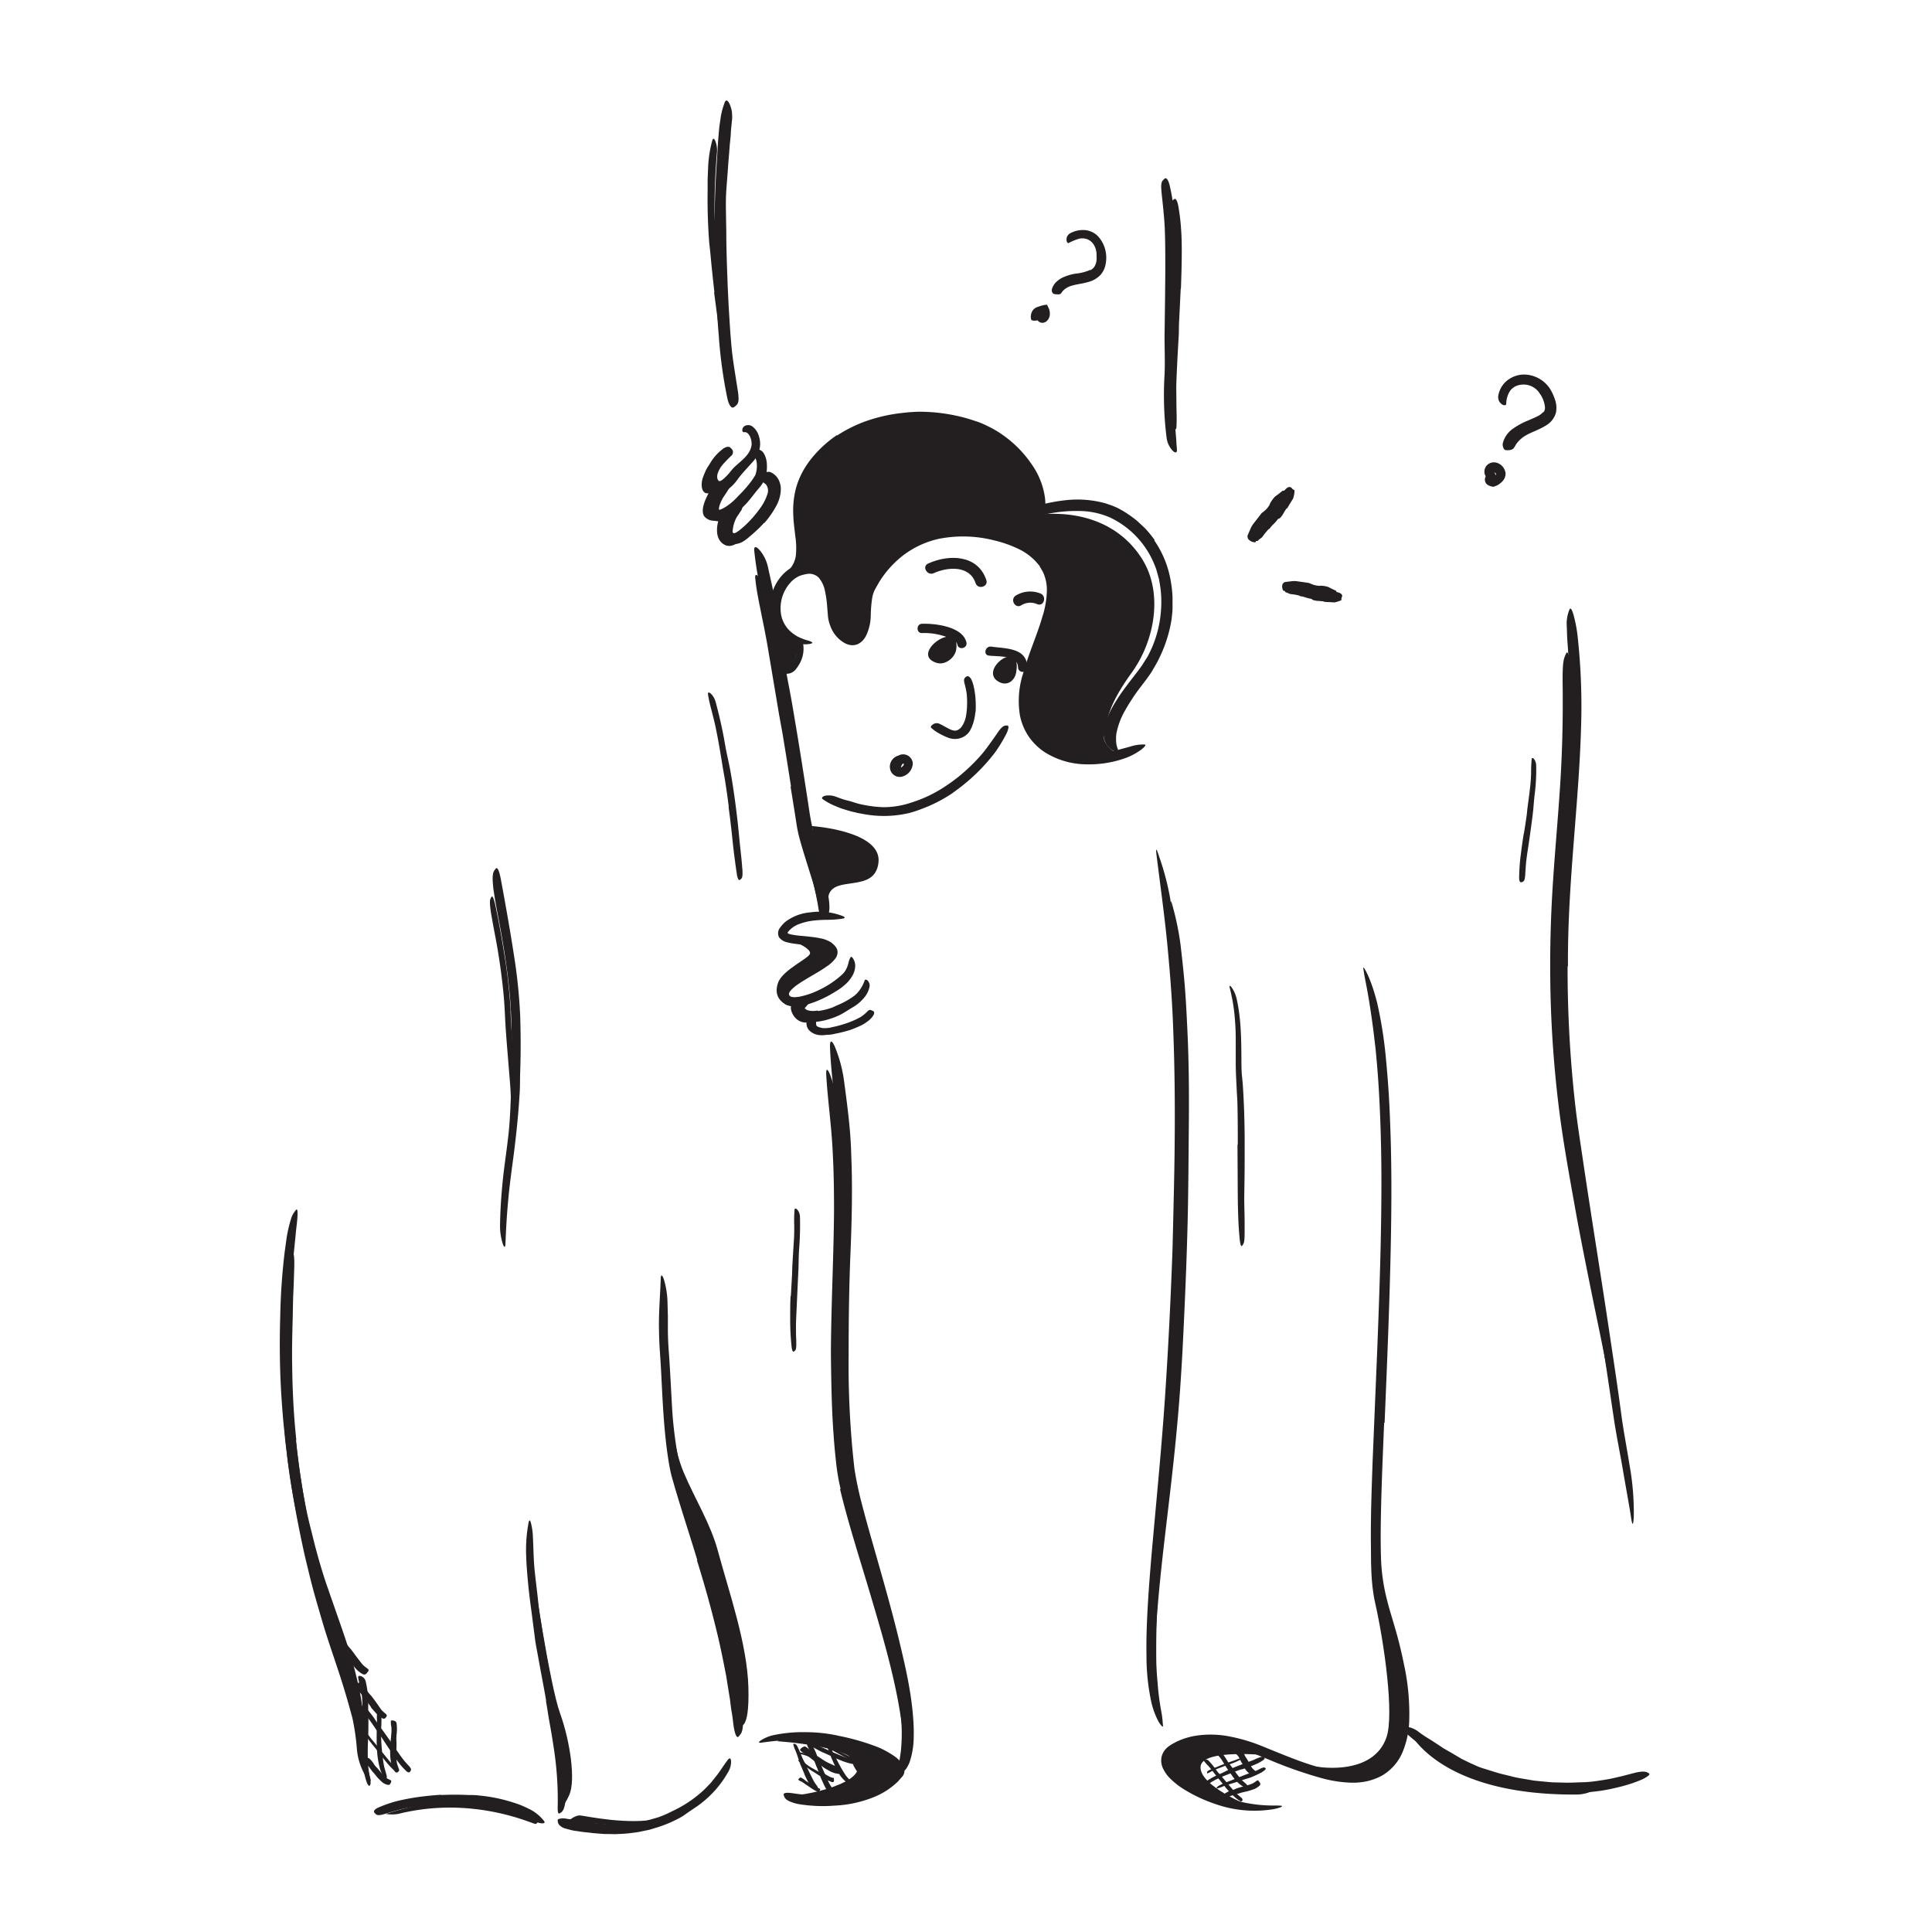 <svg xmlns="http://www.w3.org/2000/svg" width="520" height="520" viewBox="0 0 520 520"><defs><style>.cls-1{fill:#231f20;}</style></defs><title>Notioly New</title><g id="_155.Curiosity" data-name="155.Curiosity"><path class="cls-1" d="M215.21,172.54s-1.09,7.14-3.23,7.05-2.21-10.05-2.21-10.05Z"/><path class="cls-1" d="M210.75,178a3,3,0,0,0,.34.74c.11.07.17.22.33.27a1.4,1.4,0,0,0,.39.17.39.39,0,0,0,.26,0c.09,0,.17-.05.27-.08a2.53,2.53,0,0,0,1.1-1,6.85,6.85,0,0,0,.78-1.66,6.32,6.32,0,0,0,.26-1.67c0-.72-.11-1.42-.11-2.06,0-.2.38-.36.82-.28a1.27,1.27,0,0,1,1,1,8.18,8.18,0,0,1-.93,5.11,13.62,13.62,0,0,1-.92,1.42,3.45,3.45,0,0,1-1.53,1.2,3.33,3.33,0,0,1-2.21,0,4.35,4.35,0,0,1-1-.49,3.6,3.6,0,0,1-.75-.76,5.17,5.17,0,0,1-.86-2.19,15,15,0,0,1-.07-3.2c.05-.8,0-1.6.11-2.41a2,2,0,0,1,.08-.54.93.93,0,0,1,1.13-.69l.36,0c.37.09.61.45.78.92a6.9,6.9,0,0,1,.15,2c0,.63,0,1.25-.05,1.86a6.34,6.34,0,0,0,.25,2.34Z"/><path class="cls-1" d="M218.57,222.34s18.83,1.26,17.88,9.79-12.31,3.15-13.49,9.15S218.57,222.34,218.57,222.34Z"/><path class="cls-1" d="M101.58,478.41l-.92-1.15c-.11-.13-.25-.24-.36-.37-.38-.5-.73-1-1.12-1.47a3.09,3.09,0,0,0-.6-.54c-.27-.2-.6-.34-.75-.68s1.08-1.24,1.43-1a5.55,5.55,0,0,1,1.43,1.69,6,6,0,0,0,.87,1l.92,1.11c.19.22.38.45.58.66a9.25,9.25,0,0,0,1,.92,7.56,7.56,0,0,0,.89.47l.19.1c.22.15.23.29.06.65l-.11.24a.64.64,0,0,1-.62.37,3.34,3.34,0,0,1-1.82-.94c-.38-.33-.72-.7-1.06-1.06Z"/><path class="cls-1" d="M102.43,472.31l-1.57-2-.59-.71c-.67-.86-1.35-1.72-2-2.58-.3-.38-.62-.74-.94-1.1a12.34,12.34,0,0,1-1.18-1.42c-.21-.33.61-.39,1.08.14.82.95,1.62,1.92,2.37,2.95.44.62,1,1.2,1.47,1.79l1.61,2,1,1.22c.5.62,1,1.24,1.52,1.83s.84.88,1.25,1.33l.27.29c.33.38.39.53.3.75a.59.59,0,0,1-.06.14c-.09.14-.33.07-.6-.17A20.16,20.16,0,0,1,104,474.3l-1.62-2Z"/><path class="cls-1" d="M104.53,470.4l-1.87-2.84-.72-1c-.81-1.21-1.61-2.42-2.46-3.59-.38-.52-.8-1-1.22-1.49a18.6,18.6,0,0,1-1.59-1.86c-.29-.43,1-.79,1.7-.07a27.32,27.32,0,0,1,3.1,4.07c.54.87,1.23,1.67,1.83,2.52l2,2.82,1.19,1.74c.61.87,1.2,1.76,1.84,2.6.49.65,1,1.24,1.59,1.85.11.13.24.26.35.4.41.52.45.75.22,1.11a1.34,1.34,0,0,1-.16.23c-.2.24-.57.17-.94-.16a20,20,0,0,1-2.91-3.48l-1.94-2.83Z"/><path class="cls-1" d="M99.89,459.52c-.35-.5-.69-1-1.06-1.49-.13-.17-.31-.31-.44-.49-.46-.63-.91-1.27-1.41-1.87a4.53,4.53,0,0,0-.77-.69c-.35-.27-.77-.45-1-.89-.13-.27,1.33-1.49,1.76-1.15a7.44,7.44,0,0,1,1.85,2.17,10.16,10.16,0,0,0,1.11,1.33c.39.49.76,1,1.14,1.51l.66.94c.34.48.67,1,1,1.4a10.56,10.56,0,0,0,1,.91c.07.07.15.13.21.2.23.28.22.44,0,.76l-.18.21a.64.64,0,0,1-.77.15,7.38,7.38,0,0,1-1.93-1.58c-.42-.45-.81-.92-1.22-1.38Z"/><path class="cls-1" d="M94.39,447.19c-.37-.58-.74-1.16-1.12-1.72-.14-.21-.33-.38-.46-.59-.49-.73-1-1.48-1.47-2.19a6.37,6.37,0,0,0-.79-.85,3.49,3.49,0,0,1-1-1.1c-.13-.3,1.31-1.18,1.76-.78a9.32,9.32,0,0,1,1.93,2.43,13.92,13.92,0,0,0,1.18,1.48c.43.54.84,1.11,1.25,1.66l.75,1c.4.5.76,1,1.19,1.51a9.33,9.33,0,0,0,1.14.94l.26.2c.29.28.27.47-.08.89l-.24.29a.82.82,0,0,1-1,.27,6.79,6.79,0,0,1-2.14-1.77c-.47-.52-.84-1.11-1.26-1.66Z"/><path class="cls-1" d="M97.42,469.11c0-1.53.08-3.05.12-4.57,0-.55,0-1.1,0-1.65,0-1.94.07-3.88-.08-5.81a19.66,19.66,0,0,0-.36-2.54L96.72,453a9.67,9.67,0,0,1-.33-1.6c-.07-.69,1.6-.28,2,1a25.69,25.69,0,0,1,.71,6.92c0,1.38.07,2.81.06,4.21s0,3.08-.11,4.61c0,.94-.07,1.88-.07,2.82,0,1.42,0,2.85.1,4.25.11,1.09.29,2.14.47,3.2,0,.24.08.46.13.7.14.87.06,1.17-.13,1.41,0,.05-.09.12-.14.16s-.38-.2-.65-.83a19.12,19.12,0,0,1-.8-2.95c-.17-1-.29-2.07-.36-3.11-.12-1.55-.15-3.11-.16-4.65Z"/><path class="cls-1" d="M101.52,471.83c-.07-.95-.11-1.91-.14-2.86,0-.35,0-.69,0-1,0-1.22,0-2.45.08-3.67,0-.54,0-1.08,0-1.62a8.44,8.44,0,0,1,.1-2.07c.1-.42,1.13.18,1.12.95,0,1.39,0,2.76-.14,4.16a20,20,0,0,0,.08,2.56c0,.94.11,1.88.19,2.82,0,.57.11,1.15.19,1.72a25.07,25.07,0,0,0,.39,2.6c.16.66.36,1.29.53,1.93l.12.43c.13.53.11.72-.09.9a.74.74,0,0,1-.13.12c-.15.11-.36-.07-.56-.44a16.06,16.06,0,0,1-.8-1.73,15.31,15.31,0,0,1-.5-1.88,23.39,23.39,0,0,1-.43-2.87Z"/><path class="cls-1" d="M105,471.63c0-.74.09-1.46.14-2.18,0-.27,0-.52,0-.79.08-.92.19-1.83.23-2.74a9.63,9.63,0,0,0-.05-1.2,5.54,5.54,0,0,1-.11-1.52c.06-.33,1.4-.11,1.51.53a11.48,11.48,0,0,1,0,3.26,16,16,0,0,0,0,2c0,.71,0,1.42-.05,2.14,0,.43,0,.87,0,1.3a12.74,12.74,0,0,0,.15,2,11.14,11.14,0,0,0,.44,1.42l.11.29c.13.38.07.53-.21.73l-.19.14a.51.51,0,0,1-.69-.23,6.2,6.2,0,0,1-1.1-2.83,13.06,13.06,0,0,1-.16-2.24Z"/><path class="cls-1" d="M229.72,475.11c-.19-.37-.34-.76-.51-1.14-.07-.14-.16-.25-.22-.39-.22-.48-.43-1-.69-1.43a3.33,3.33,0,0,0-.43-.56c-.2-.21-.46-.37-.55-.68s1-.86,1.26-.58a4.71,4.71,0,0,1,1,1.7,8.06,8.06,0,0,0,.57,1c.19.38.38.77.55,1.16l.31.73c.17.36.32.72.52,1.06l.5.74a.91.91,0,0,1,.11.16.36.36,0,0,1-.07.49l-.1.1a.38.38,0,0,1-.46,0,6.36,6.36,0,0,1-.7-.56,3.48,3.48,0,0,1-.51-.7c-.23-.36-.43-.74-.64-1.1Z"/><path class="cls-1" d="M225,475.82c-.33-.68-.67-1.35-.94-2.05-.11-.25-.24-.49-.34-.75-.34-.9-.66-1.81-1-2.71-.15-.41-.3-.8-.45-1.19a8.56,8.56,0,0,1-.49-1.56c-.06-.33.57-.08.82.47.44,1,.91,2,1.3,3a15.85,15.85,0,0,0,.91,1.79l1,1.95c.22.4.43.8.66,1.19.35.59.7,1.18,1.08,1.75s.66.81,1,1.2l.23.26c.24.36.25.52.13.74,0,.05,0,.11-.08.15s-.33.1-.62-.08a9.7,9.7,0,0,1-2.13-2.16,20.26,20.26,0,0,1-1.15-2Z"/><path class="cls-1" d="M220.84,478.22c-.28-.75-.57-1.49-.85-2.23-.11-.27-.25-.52-.35-.8-.36-.95-.71-1.91-1.09-2.85a12.31,12.31,0,0,0-.59-1.21,7.35,7.35,0,0,1-.76-1.54c-.09-.36,1.07-.46,1.41.12a17.52,17.52,0,0,1,1.45,3.25,19.52,19.52,0,0,0,.89,2c.31.73.62,1.46.94,2.19.2.45.39.9.59,1.34a21.62,21.62,0,0,0,1,2,13.25,13.25,0,0,0,.95,1.4l.22.3a.67.67,0,0,1-.09.87,1,1,0,0,1-.13.16.33.33,0,0,1-.3.06.89.89,0,0,1-.46-.18,5.35,5.35,0,0,1-1.06-1.22,11.41,11.41,0,0,1-.8-1.41c-.35-.73-.66-1.48-1-2.22Z"/><path class="cls-1" d="M216.54,477.55l-.84-2c-.11-.24-.23-.48-.32-.73l-.9-2.67c-.14-.39-.29-.77-.45-1.15a7.17,7.17,0,0,1-.51-1.5c-.07-.32.7-.16,1,.37a27.07,27.07,0,0,1,1.29,2.91,13.57,13.57,0,0,0,.87,1.75c.3.66.61,1.31.92,2l.58,1.2c.31.59.61,1.21.93,1.79s.61.84.87,1.28l.16.3c.18.39.16.55,0,.75a1.71,1.71,0,0,1-.11.14c-.14.13-.37.06-.63-.15a8,8,0,0,1-1.88-2.24c-.37-.63-.66-1.31-1-2Z"/><path class="cls-1" d="M222.8,478.41l-.58-.33L222,478c-.24-.15-.47-.32-.7-.48l-.32-.19a1.23,1.23,0,0,1-.4-.27c-.06-.08.31-.4.46-.31a6.66,6.66,0,0,1,.76.58,3.12,3.12,0,0,0,.49.31l.56.32.35.19c.19.09.37.18.55.25a3.69,3.69,0,0,0,.45.11l.1,0c.12,0,.15.08.14.2v.08a.16.16,0,0,1-.18.13,2.6,2.6,0,0,1-.86-.22c-.21-.08-.41-.18-.61-.27Z"/><path class="cls-1" d="M221.84,474.68c-.56-.27-1.11-.55-1.67-.81l-.63-.27c-.72-.33-1.45-.64-2.2-.92a8.4,8.4,0,0,0-1-.34c-.43-.13-.87-.23-1.29-.38s.15-.33.67-.24a13.4,13.4,0,0,1,2.68.83c.51.22,1.07.4,1.6.62s1.16.49,1.73.75l1.05.48,1.6.73c.41.18.83.32,1.24.48l.28.1c.34.14.42.23.43.42a.57.57,0,0,1,0,.13c0,.13-.2.17-.46.1a15,15,0,0,1-2.35-.84l-1.69-.82Z"/><path class="cls-1" d="M224.1,472.84l-2.21-1c-.27-.12-.55-.22-.82-.36-.93-.47-1.85-1-2.77-1.49-.41-.22-.82-.43-1.24-.63a7,7,0,0,1-1.54-.9c-.28-.25.66-.9,1.24-.58,1,.55,2.06,1.12,3.09,1.76a18,18,0,0,0,2,.94l2.21,1,1.38.58c.7.29,1.4.59,2.11.84.56.19,1.13.31,1.69.46.12,0,.25.05.37.09.45.15.57.28.54.64a1.94,1.94,0,0,1,0,.24c-.05.26-.31.39-.66.34a16,16,0,0,1-3.09-.92c-.76-.3-1.52-.62-2.27-.94Z"/><path class="cls-1" d="M224,471.21l-2.1-1.11-.78-.37-2.72-1.4-1.22-.58a14.9,14.9,0,0,1-1.54-.79c-.31-.19.3-.38.9-.1,1.06.49,2.12,1,3.17,1.55.62.33,1.31.61,2,.92l2.16,1.05,1.31.67,2,1c.51.27,1,.49,1.55.74l.33.17c.42.23.52.35.49.58a.41.41,0,0,1,0,.16c0,.17-.28.19-.6,0-.92-.41-1.84-.92-2.78-1.43l-2.1-1.13Z"/><path class="cls-1" d="M221.52,475.58l-1.6-1.11c-.19-.13-.41-.23-.6-.37-.66-.51-1.3-1-1.95-1.56a7.35,7.35,0,0,0-.91-.63,3.09,3.09,0,0,1-1.11-.86c-.17-.25,1.05-1.23,1.47-.93a13.24,13.24,0,0,1,2.14,1.77,8.13,8.13,0,0,0,1.41,1l1.58,1.05c.33.22.66.43,1,.63.51.3,1,.61,1.55.86a11.83,11.83,0,0,0,1.32.4l.29.07c.35.13.41.29.29.73,0,.1-.05.21-.09.31a.66.66,0,0,1-.67.5,6.6,6.6,0,0,1-2.45-.83c-.58-.3-1.13-.64-1.69-1Z"/><path class="cls-1" d="M220.41,477.83l-1.44-.91-.54-.33c-.6-.41-1.2-.84-1.78-1.29l-.78-.58a5,5,0,0,1-1-.82c-.17-.19.41-.35.78-.07l2,1.47a14.22,14.22,0,0,0,1.31.79l1.48.83.92.5c.46.25.93.51,1.4.74s.76.3,1.15.45l.25.1c.3.14.37.25.29.53,0,.06,0,.13,0,.19a.41.41,0,0,1-.53.21,9.66,9.66,0,0,1-2-.93l-1.48-.86Z"/><path class="cls-1" d="M218.18,481.18l-.82-.57c-.1-.07-.21-.11-.31-.18l-1.05-.75a4.82,4.82,0,0,0-.5-.27,1.61,1.61,0,0,1-.62-.36c-.11-.12.45-.74.7-.61a5.22,5.22,0,0,1,1.23.83,6.17,6.17,0,0,0,.77.48l.85.54.52.33a8.06,8.06,0,0,0,.8.48,5,5,0,0,0,.68.24l.15.05c.18.08.2.16.12.4l-.06.16a.36.36,0,0,1-.37.25,3.48,3.48,0,0,1-1.24-.48l-.86-.53Z"/><path class="cls-1" d="M334.19,476.19c-.85.28-1.69.58-2.53.9-.31.12-.6.27-.9.39-1.08.41-2.15.85-3.19,1.34-.47.21-.91.47-1.35.72a14.32,14.32,0,0,1-1.7,1c-.38.16-.35-.76.28-1.2a21.25,21.25,0,0,1,3.59-1.9c.76-.31,1.5-.73,2.25-1.08s1.68-.72,2.53-1.06l1.57-.61,2.39-.89c.61-.23,1.18-.56,1.8-.75a2.7,2.7,0,0,1,.4-.14c.52-.16.71-.1.9.1l.12.13c.1.14-.05.4-.38.62a12.52,12.52,0,0,1-1.55.9c-.54.24-1.1.47-1.66.7l-2.55.89Z"/><path class="cls-1" d="M335.77,478.66l-2.08.67-.75.27-2.7.83c-.4.13-.79.28-1.17.43a12.69,12.69,0,0,1-1.5.53c-.32.09-.09-.44.45-.74a22.62,22.62,0,0,1,3-1.31c.61-.22,1.23-.51,1.85-.76l2-.79,1.27-.48c.64-.24,1.3-.44,1.93-.71.48-.2.94-.45,1.41-.68l.32-.13c.42-.12.57-.1.73.06a.52.52,0,0,1,.11.1c.09.12,0,.31-.28.52a5.43,5.43,0,0,1-1.22.79c-.43.23-.88.43-1.33.64l-1,.43-1.05.36Z"/><path class="cls-1" d="M330.52,475l-1.42.51-.51.2c-.6.23-1.21.46-1.81.72-.26.11-.52.24-.77.37a8.2,8.2,0,0,1-1,.5c-.22.07-.2-.5.18-.71a14.29,14.29,0,0,1,2.08-.92c.43-.15.85-.36,1.29-.53s.95-.37,1.43-.54l.89-.32,1.35-.46,1-.39.22-.08c.28-.09.38-.09.48,0s0,0,.06.06,0,.17-.23.27c-.58.3-1.21.57-1.84.84l-1.43.51Z"/><path class="cls-1" d="M335.51,482.16c-.54.13-1.07.25-1.59.39-.2.05-.37.15-.56.2a16.71,16.71,0,0,0-2,.59,3.77,3.77,0,0,0-.79.43,4.42,4.42,0,0,1-1,.63c-.25.08-.72-.95-.34-1.32a6,6,0,0,1,2.31-1.21c.5-.13.95-.4,1.44-.56s1.08-.33,1.62-.48l1-.28a11.76,11.76,0,0,0,1.45-.49,6.38,6.38,0,0,0,1-.63c.07-.05.13-.11.2-.15.27-.16.4-.11.66.25l.17.24a.63.63,0,0,1,0,.78,4.85,4.85,0,0,1-2,1.15c-.53.2-1.08.34-1.61.5Z"/><path class="cls-1" d="M329.8,481l-1.44-1.8c-.17-.22-.37-.42-.54-.64l-1.8-2.33c-.28-.34-.57-.66-.86-1a7.71,7.71,0,0,1-1.09-1.26c-.18-.3.78-.57,1.22-.1a23,23,0,0,1,2.15,2.65c.39.56.9,1.06,1.35,1.59l1.48,1.77.92,1.07c.47.54.93,1.09,1.43,1.59s.81.73,1.22,1.09l.28.23c.31.32.36.48.26.71l-.06.16c-.09.16-.33.14-.63,0a12.92,12.92,0,0,1-2.34-2c-.54-.55-1.07-1.12-1.57-1.72Z"/><path class="cls-1" d="M331.69,478c-.38-.51-.75-1-1.1-1.56-.12-.2-.28-.37-.4-.57l-1.29-2.08a8.83,8.83,0,0,0-.64-.87,4.71,4.71,0,0,1-.79-1.12c-.11-.27.91-.58,1.25-.18a14.11,14.11,0,0,1,1.6,2.3,11.24,11.24,0,0,0,1,1.38c.37.51.75,1,1.11,1.53q.33.48.69.93a16.37,16.37,0,0,0,1.12,1.35l1,.9.22.19c.26.26.29.39.18.63a1.19,1.19,0,0,1-.08.16c-.1.17-.32.19-.58.06a6.57,6.57,0,0,1-2.07-1.56c-.45-.47-.86-1-1.26-1.47Z"/><path class="cls-1" d="M334.91,475.73c-.21-.36-.38-.75-.58-1.11-.07-.14-.18-.24-.25-.37-.23-.48-.45-1-.71-1.41a2,2,0,0,0-.44-.52c-.22-.2-.5-.32-.56-.66s1.31-1.22,1.59-1a3.85,3.85,0,0,1,1,1.66,4.44,4.44,0,0,0,.6,1l.62,1.09c.12.23.23.46.36.68a6.26,6.26,0,0,0,.63.95c.2.21.44.39.65.58l.14.12c.15.18.12.3-.08.58l-.14.18a.57.57,0,0,1-.6.22,3.88,3.88,0,0,1-.86-.38,3.36,3.36,0,0,1-.66-.59c-.29-.32-.53-.68-.79-1Z"/><path class="cls-1" d="M317.79,77.68l-.46,9.48c-.05,1.15,0,2.31-.09,3.46-.23,4.06-.47,8.12-.61,12.17-.07,1.8,0,3.61,0,5.4,0,2.29.16,4.58,0,6.88-.05.71-.51.64-1,.06a5.55,5.55,0,0,1-1.13-3,90.74,90.74,0,0,1,.12-14.18c.23-2.83.16-5.78.27-8.68l.38-9.54.21-5.88c.08-3,.17-5.94.12-8.88,0-2.29-.22-4.52-.36-6.77,0-.49-.07-1-.09-1.48-.1-1.84,0-2.44.57-2.87a2.29,2.29,0,0,1,.36-.29c.41-.21.81.52,1.06,1.89a54.93,54.93,0,0,1,.75,6.23c.16,2.13.19,4.28.18,6.43,0,3.19-.12,6.4-.22,9.59Z"/><path class="cls-1" d="M419.66,256.92q-.2,15.91,1.16,31.82c.33,3.86.79,7.71,1.25,11.55,1.63,13.56,4.19,27,6.83,40.47,1.18,6,2.38,12,3.55,17.88,1.47,7.62,2.93,15.29,3.74,23,.24,2.41,0,2.12-.66.14a91.4,91.4,0,0,1-2.39-10c-1.41-7.77-3.08-15.49-4.65-23.26s-3.15-15.56-4.56-23.43c-1.68-9.41-3.48-19.22-4.6-28.95a307.5,307.5,0,0,1-2.07-32.24q-.12-9.94.35-19.88c.47-10,1.43-20,2.12-29.94.55-7.7.84-15.26.88-22.86,0-1.68,0-3.31,0-5-.09-6.25,0-8.23.6-9.61a5.24,5.24,0,0,1,.42-.91c.46-.64,1.08,1.9,1.37,6.53.75,13.75-.42,28.2-1.56,42.58-.85,10.7-1.63,21.39-1.68,32.1Z"/><path class="cls-1" d="M424.47,483c-37.06.31-45-16.69-45-16.69s14.75,12.38,29.2,13.35,22.26,1,22.26,1l-1.21.76A10.16,10.16,0,0,1,424.47,483Z"/><path class="cls-1" d="M336.65,486.22S312,481,314.51,472.68s23.49-2.59,26.88-.23c0,0-17.82-1.86-18.25,3C322.66,480.72,336.65,486.22,336.65,486.22Z"/><path class="cls-1" d="M370.12,405.41s-2.44,15.24,0,26,5.15,30,3.07,36.14c-3.4,10.07-17.77,9.45-27,5.9,0,0,18.43,8.24,23.63,4.17s9.26-8.51,8.26-17.47-7.09-27.48-7.54-36.63S370.12,405.41,370.12,405.41Z"/><path class="cls-1" d="M315.86,370.8c.68-10.65,1.17-21.36,1.57-32,.1-3.9.21-7.8.31-11.7.39-13.74.53-27.49.21-41.23-.06-3.05-.2-6.1-.31-9.15s-.31-6.09-.54-9.11c-.14-1.93-.28-3.88-.41-5.82l-.47-5.82c-.39-3.87-.65-7.75-1-11.63-.19-2.42,0-2.11.49-.11a74.66,74.66,0,0,1,2.05,10.17c.46,4,.9,7.92,1.2,11.9s.49,8,.67,11.94c.36,8,.42,16,.35,24-.09,9.59-.12,19.58-.4,29.39-.3,10.78-.78,21.57-1.33,32.34-.37,6.63-.81,13.27-1.44,19.88-.9,10-2.14,20.05-3.31,30-.9,7.7-1.7,15.26-2.24,22.87-.09,1.68-.2,3.32-.26,5-.37,6.26-.34,8.23-.76,9.61a9,9,0,0,1-.26.91c-.15.31-.32-.17-.52-1.31-.09-.57-.2-1.31-.3-2.2s-.11-1.93-.15-3.09c0-1.73-.05-3.47,0-5.22s.16-3.5.3-5.26c.25-3.51.58-7.06,1-10.61.76-7.11,1.65-14.3,2.49-21.49,1.23-10.69,2.37-21.43,3-32.18Z"/><path class="cls-1" d="M79.68,387.56a177.88,177.88,0,0,0,2.92,19.49c.5,2.35,1.12,4.66,1.69,7,1,4.09,2.18,8.17,3.51,12.17L92,438.27c1.24,3.59,2.43,7.24,3.4,10.9.6,2.36,1.19,4.73,1.62,7.12a63.17,63.17,0,0,1,.9,7.23c.1,1.51-.28,1.36-.9.16A21.58,21.58,0,0,1,96,461.2a22.89,22.89,0,0,1-1.14-3.58c-.55-2.38-1.12-4.74-1.8-7.06s-1.32-4.67-2.09-7c-1.49-4.63-3.31-9.19-4.87-13.95C84.19,424,82.28,418,80.85,412.06a179,179,0,0,1-3.53-19.85c-.21-2.06-.45-4.11-.63-6.17s-.36-4.12-.44-6.18c-.4-6.25-.42-12.53-.31-18.73,0-2.41.12-4.8.15-7.18s.21-4.75.41-7.13c.09-1.05.16-2.07.27-3.13.5-3.89.9-5.1,1.51-5.87a3.23,3.23,0,0,1,.42-.5c.43-.32.58,1.3.49,4.16-.08,2.11-.12,4.26-.23,6.41s-.12,4.34-.17,6.54c-.12,4.38-.24,8.83-.15,13.28.08,6.61.41,13.25,1.11,19.84Z"/><path class="cls-1" d="M103.82,488.23a11,11,0,0,0,3.32,0c20.36-5.11,36.53,2.87,37,2.69a1,1,0,0,0,.69-1.16,1.55,1.55,0,0,0-.92-.81c-6.76-3.15-14.91-5.31-22.41-4.5A87.84,87.84,0,0,0,103.82,488.23Z"/><path class="cls-1" d="M179.37,376.54c1.57,6.82,2,13.42,4.66,19.8,2.95,7,7.21,13.74,9.19,21.09,3.06,11.32,7.88,25,8.21,36.7.36,12.73-2.52,10-2.56,10.52s-8.26-47.64-14.08-59.24S179.37,376.54,179.37,376.54Z"/><path class="cls-1" d="M143.61,423.5c0,.47,4.33,29.84,7.11,37.57s4.24,18.11,2.5,22.05-2.11,2.2-2.11,2.2-2.47-26-4.29-35.6S143.61,423.5,143.61,423.5Z"/><path class="cls-1" d="M153,490c.31-.1,1.79-1.47,3.16-1.37s13.05,2.71,21.26.85c4.83-1.1,11.64-5.3,14.71-9.46,0,0-9.17,9.21-15.59,10.78S153,490,153,490Z"/><path class="cls-1" d="M137.4,271.93c.15,4.05.45,8.07.78,12.12.11,1.48.28,2.95.37,4.43a108.66,108.66,0,0,1,0,15.73c-.17,2.33-.49,4.64-.79,6.93q-.59,4.39-1.26,8.76c-.14.91-.33.77-.47,0a16.09,16.09,0,0,1,0-4A174.73,174.73,0,0,0,137.52,298c.06-3.61-.32-7.37-.62-11.06-.32-4.07-.69-8.15-.92-12.25-.12-2.53-.23-5-.49-7.51-.37-3.78-.88-7.56-1.49-11.29-.48-2.9-1.08-5.72-1.57-8.59-.11-.63-.23-1.25-.32-1.89-.34-2.38-.32-3.15,0-3.71a2.41,2.41,0,0,1,.22-.37c.27-.27.64.67,1,2.38,1.1,5.07,2,10.46,2.85,15.92.59,4.06,1,8.18,1.26,12.31Z"/><path class="cls-1" d="M209.14,468.65s21.29,1.28,21.79,6.79c.47,5.28-16.58,8.1-17.06,7.68s12.5,5,20.78,0,9.27-7.51,2.91-10.44S213.71,466.13,209.14,468.65Z"/><path class="cls-1" d="M226.24,400.73a59,59,0,0,1-1.21-7.11c-.25-2.35-.49-4.71-.64-7.07-.37-4.71-.53-9.43-.63-14.15-.06-3.44-.14-6.88-.11-10.31.12-12.11.73-24.17.83-36.23,0-5.35-.07-10.72-.37-16-.31-6.78-1.31-13.57-1.72-20.39-.13-2.13.35-1.9,1.05-.16a36.8,36.8,0,0,1,2.14,8.88c.41,3.48.79,7,1,10.5s.28,7,.32,10.52c.06,7-.12,14-.41,21.07-.34,8.42-.43,17.16-.41,25.74a250.54,250.54,0,0,0,1.47,28.22,71.33,71.33,0,0,0,1.68,8.45c.7,2.8,1.5,5.6,2.31,8.39,2.47,8.45,5.11,16.92,7.5,25.35,1.87,6.56,3.71,13,5,19.67.25,1.47.5,2.92.76,4.41s.26,2.56.35,3.53a14.51,14.51,0,0,1,0,2.42,6.14,6.14,0,0,1-.62,2.66,4.49,4.49,0,0,1-.45.78c-.26.26-.51-.18-.72-1.17-.11-.49-.2-1.12-.29-1.88s-.19-1.63-.34-2.62c-1.53-11.73-5.14-23.88-8.75-36-2.68-9.05-5.63-18.07-7.88-27.42Z"/><path class="cls-1" d="M212.9,211.68q-1.1-7.11-2.28-14.23l-.94-5.17L206.61,174c-.47-2.71-1-5.41-1.56-8.08-.66-3.43-1.46-6.86-1.78-10.36-.1-1.09.38-1,1-.21a10.72,10.72,0,0,1,2,4.34l1.14,5.23c.36,1.75.66,3.51,1,5.27.62,3.53,1.2,7.07,1.71,10.63.62,4.27,1.55,8.66,2.31,13q1.25,7.17,2.4,14.35c.47,3,.93,5.89,1.4,8.84l.52,3.35L217,222c.1.54.17,1.07.31,1.61.49,2.16,1.15,4.31,1.81,6.45,1,3.33,2.21,6.56,3,10,.19.75.37,1.49.5,2.27.48,2.9.17,4-.53,4.53a2.58,2.58,0,0,1-.48.37c-.27.1-.5-.14-.67-.64a16.38,16.38,0,0,1-.46-2.2,75.93,75.93,0,0,0-2.31-8.9c-.92-3-1.94-6.1-2.83-9.31a36.86,36.86,0,0,1-.85-3.72l-.56-3.59-1.15-7.18Z"/><path class="cls-1" d="M192.29,78.71c-.39-3.42-.76-6.85-1.07-10.29-.11-1.25-.29-2.5-.38-3.75q-.48-6.64-.38-13.33l0-3,.12-3a32.93,32.93,0,0,1,1.12-7.5c.22-.76.56-.57.85.16a7,7,0,0,1,.39,3.37c-.42,5-.63,10-.63,15.1,0,1.53.08,3.09.2,4.66s.27,3.14.41,4.7c.31,3.43.66,6.86,1.07,10.3l.77,6.33c.42,3.2.82,6.42,1.29,9.59.37,2.46.83,4.86,1.23,7.3.09.53.19,1.06.26,1.6.26,2,.19,2.68-.31,3.17a2.54,2.54,0,0,1-.35.32c-.4.24-.85-.54-1.14-2-.85-4.31-1.53-8.88-2.18-13.49q-.68-5.15-1.37-10.31Z"/><path class="cls-1" d="M191.51,124.86c-1,0-1.89,2.6-2.19,3.31-1,2.4-.53,5.9,2.64,4.17,1.74-1-2.22-1.22-1-4.34S191.52,124.87,191.51,124.86Z"/><path class="cls-1" d="M191.52,131.4s-3.91,5.84-1.7,7.86,5,0,5,0-4.89.09-2.81-4.42,1-3.44,1-3.44Z"/><path class="cls-1" d="M193.64,139.18s-2.12,5.37,1.23,7.37c2.42,1.44,4.84-1.56,4.84-1.56s-5.3-.13-4-3.87-.09-2.81-.09-2.81Z"/><path class="cls-1" d="M217.11,274.89s-.58,2.18,2,3.34,6.16-.53,6.16-.53-4.89.6-6-1.09l-1.11-1.69Z"/><path class="cls-1" d="M218.67,274.89c-5,1.76-6.55-4.17-5.51-4.27l2.54-.26s-2,2.65,1.55,3.68Z"/><path class="cls-1" d="M214.47,253.74s3.68,1.54,3.56,2.86-7.39,4.37-8.63,7.95.92,5.47,2.95,6.07c0,0-2.64-4.57.41-6.95s9.71-5.21,10.16-7.07C223.61,253.74,214.47,253.74,214.47,253.74Z"/><path class="cls-1" d="M215.23,153s6.54-1.79,7.8,3.53,2.48,14.87,5.53,14.77,4.26-4.46,4.73-9.72,7.28-13.87,13-15.93,20.29-5.36,27.62,0,12,9.95,9.17,18.75-11.44,26.49-6.23,32.8,18.21,7.87,20.53,7a38.59,38.59,0,0,1,3.8-1.18s-4.91-2.06-4-5.86,1.26-7.59,7.42-16.11,8.62-21.46,2.72-30.72c-6-9.42-16.42-12.85-27.35-11.88-.1,0-.12-10.9-8.84-18.09-9.43-7.76-28.6-12.84-49.34,1.94-10.45,7.45-6.8,10.29-6.62,19.75s.38,11.65.38,11.65"/><path class="cls-1" d="M256.47,213.4a39.26,39.26,0,0,1-8.35,4.3,31.33,31.33,0,0,1-3.27,1.09,29.54,29.54,0,0,1-12,.39c-.87-.17-1.75-.28-2.61-.52a24.72,24.72,0,0,1-2.56-.68c-.54-.17-1.08-.33-1.61-.52l-1.57-.65a17.68,17.68,0,0,1-2.95-1.63c-.58-.39-.25-.77.5-1a5.45,5.45,0,0,1,3,.28c1,.36,2,.76,3.05,1s2,.62,3.07.89a32.94,32.94,0,0,0,6.36.9,23.2,23.2,0,0,0,7.82-1.26,34.94,34.94,0,0,0,8-3.66,48.16,48.16,0,0,0,4.51-3.17,49.6,49.6,0,0,0,6.07-5.79c.71-.81,1.37-1.66,2-2.53s1.25-1.72,1.87-2.6l.79-1.16c1-1.42,1.52-1.76,2.16-1.8a2.16,2.16,0,0,1,.43,0c.41.07.31.86-.25,2.09a39.15,39.15,0,0,1-3.15,5.2,50.6,50.6,0,0,1-4.11,4.73,51.41,51.41,0,0,1-7.22,6.08Z"/><path class="cls-1" d="M279.9,152.46a15.47,15.47,0,0,0-5.3-4.48,31.72,31.72,0,0,0-7-2.53,33.73,33.73,0,0,0-14.92-.42,24.55,24.55,0,0,0-9.72,4.55,27,27,0,0,0-6.36,7.13c-.38.7-.84,1.44-1.17,2.09a8.1,8.1,0,0,0-.67,2.07,36.48,36.48,0,0,0-.4,4.87,12.8,12.8,0,0,1-1.29,5.43,6.39,6.39,0,0,1-.92,1.29,4.29,4.29,0,0,1-1.51,1,3.66,3.66,0,0,1-1.85.14,4.78,4.78,0,0,1-1.54-.57,8.56,8.56,0,0,1-3.7-4.38,9.84,9.84,0,0,1-.7-2.75l-.21-2.55a29.69,29.69,0,0,0-.6-4.3,7.76,7.76,0,0,0-1.66-3.55,3.58,3.58,0,0,0-3.27-1,10.49,10.49,0,0,0-1.89.5,7.68,7.68,0,0,0-1.66,1,10.31,10.31,0,0,0-3.34,9.34,8,8,0,0,0,2.33,4.42,10.75,10.75,0,0,0,2.09,1.54,14,14,0,0,0,2.48,1c2.18.59,1.91,1-.23,1.12a10.06,10.06,0,0,1-4.41-1,9,9,0,0,1-4.58-5.07,12.69,12.69,0,0,1,2.81-12.73,10.66,10.66,0,0,1,2.85-2.14,8.85,8.85,0,0,1,1.71-.65,14.38,14.38,0,0,1,1.76-.32,7.64,7.64,0,0,1,2.95.29c.33.13.65.28,1,.43a7.09,7.09,0,0,1,2.74,2.84,17.72,17.72,0,0,1,1.7,6.33c.11,1,.18,2,.24,3l.06.71c0,.24,0,.47.06.64A6.65,6.65,0,0,0,226,167a6.13,6.13,0,0,0,2.63,3.59,1.83,1.83,0,0,0,.73.28.7.7,0,0,0,.47-.08,3.08,3.08,0,0,0,1.11-1.54c.77-1.76.69-4.09.86-6.58a16,16,0,0,1,.69-3.88,10.58,10.58,0,0,1,.84-1.86l.92-1.64a27,27,0,0,1,18.67-13.16,33.39,33.39,0,0,1,8.22-.52,40,40,0,0,1,8.07,1.28,32.38,32.38,0,0,1,7.67,3c.77.43,1.43,1,2.14,1.45a17.72,17.72,0,0,1,1.93,1.75,15.09,15.09,0,0,1,1.67,2l.67,1.15c.22.38.36.81.55,1.21a17.69,17.69,0,0,1,.45,10.22c-1.05,5-3.11,9.56-4.73,14.18a48.92,48.92,0,0,0-2,7,18.09,18.09,0,0,0-.2,7,12.67,12.67,0,0,0,2,4.87,12.82,12.82,0,0,0,3.83,3.54,19.71,19.71,0,0,0,10.22,2.58,27.56,27.56,0,0,0,4.7-.42,32.83,32.83,0,0,0,3.65-.81l2.46-.67a10.68,10.68,0,0,1,2.89-.54,5.63,5.63,0,0,1,1,0c.4.07.1.52-.82,1.27a16.93,16.93,0,0,1-4.76,2.5,29.18,29.18,0,0,1-10.61,1.54,21.34,21.34,0,0,1-10.77-3.28,16,16,0,0,1-4.27-4.19,15.77,15.77,0,0,1-2.34-5.56,24.12,24.12,0,0,1,.85-11.49c1.48-5.31,3.7-10.17,5.13-15.07a25,25,0,0,0,1.25-7.23,11.35,11.35,0,0,0-.47-3.37,10.07,10.07,0,0,0-.59-1.55c-.12-.25-.27-.48-.41-.72a4.05,4.05,0,0,0-.45-.71Z"/><path class="cls-1" d="M310.7,145.49a27,27,0,0,1,3.56,7.32,28.11,28.11,0,0,1,.91,3.94,31.54,31.54,0,0,1,.42,4c0,1,0,1.95,0,2.92s-.15,1.94-.24,2.9a36.54,36.54,0,0,1-2.95,9.75c-.38.75-.71,1.54-1.14,2.27L310,180.77c-.93,1.44-1.93,2.73-2.91,4a53.35,53.35,0,0,0-4.65,7.13,19.91,19.91,0,0,0-1.81,4.83,8.7,8.7,0,0,0-.24,2.35,6.63,6.63,0,0,0,.37,2.27c.41.88,0,1.23-1.13.71a5.1,5.1,0,0,1-1.88-1.75,5.76,5.76,0,0,1-.68-3.52,12.06,12.06,0,0,1,.8-3.18,25,25,0,0,1,1.28-2.82,45.45,45.45,0,0,1,3.18-5c1.13-1.57,2.31-3.06,3.44-4.54.57-.73,1.12-1.46,1.62-2.19l1.45-2.28a30.4,30.4,0,0,0,3.65-12.67,28.55,28.55,0,0,0-.38-7.27l-.15-.9c-.07-.3-.16-.59-.24-.88l-.49-1.76a26.63,26.63,0,0,0-1.43-3.34,23.9,23.9,0,0,0-11.22-10.76,21.63,21.63,0,0,0-6.61-1.61,38.68,38.68,0,0,0-10.56.84c-.78.15-1.52.34-2.3.49a13.6,13.6,0,0,1-3.11.44,2.91,2.91,0,0,1-1.53-.32,4.68,4.68,0,0,1-.51-.28c-.38-.32.69-1.06,2.77-1.89a47.49,47.49,0,0,1,10-2.23,28.19,28.19,0,0,1,10.9.86c.66.24,1.34.43,2,.71s1.31.55,1.92.91a28.52,28.52,0,0,1,3.5,2.29,14.36,14.36,0,0,1,1.59,1.33c.5.48,1,.91,1.52,1.42a29.08,29.08,0,0,1,2.63,3.22Z"/><path class="cls-1" d="M225.32,117.21a36.38,36.38,0,0,1,8.17-4,43.92,43.92,0,0,1,8.79-2c1.09-.12,2.18-.26,3.27-.31a27.25,27.25,0,0,1,3.26-.06,47.58,47.58,0,0,1,11.33,1.73c.92.28,1.83.57,2.74.87s1.83.68,2.69,1.12a28.38,28.38,0,0,1,5,3,30.49,30.49,0,0,1,7.09,7.38,20.37,20.37,0,0,1,3.61,9.16,18.1,18.1,0,0,1,.05,3.29c-.11,1.37-.68,1.13-1.36.06-.34-.53-.7-1.26-1.15-2.09a28.13,28.13,0,0,1-1.2-2.82,27.21,27.21,0,0,0-16.15-16.16,39.7,39.7,0,0,0-15-2.15A38.72,38.72,0,0,0,230.27,118a28.51,28.51,0,0,0-8.22,6.12,20.53,20.53,0,0,0-4.23,6.42,18.63,18.63,0,0,0-1.3,7.56c0,2,.33,4,.57,6.11a18.49,18.49,0,0,1-.09,6.54,9,9,0,0,1-1.21,2.88,7.35,7.35,0,0,1-3,2.71,2.5,2.5,0,0,1-1.84.25,3.21,3.21,0,0,1-.66-.21c-.27-.17-.16-.53.24-1,.2-.24.47-.51.76-.84l.5-.5c.16-.18.33-.38.52-.57a7.39,7.39,0,0,0,1.29-1.91,6.84,6.84,0,0,0,.62-2.19,21.41,21.41,0,0,0-.18-5.18c-.21-1.87-.49-3.84-.54-5.91a24.08,24.08,0,0,1,.6-6.34,21.68,21.68,0,0,1,1.69-4.53,23.84,23.84,0,0,1,2.61-4,31.51,31.51,0,0,1,6.85-6.3Z"/><path class="cls-1" d="M228.17,402.5a72.94,72.94,0,0,1-1.42-7.71c-.25-2.56-.55-5.11-.7-7.67-.41-5.12-.58-10.24-.66-15.35-.06-3.73-.15-7.46-.09-11.18.19-13.12.92-26.17.91-39.21,0-5.78-.18-11.61-.73-17.29-.62-7.33-1.78-14.68-2.08-22.11-.08-2.31.52-2.05,1.34-.17a37.34,37.34,0,0,1,2.5,9.58c.49,3.75,1,7.5,1.36,11.29.2,1.9.32,3.81.43,5.73l.2,5.71c.19,7.62,0,15.24-.31,22.86-.39,9.11-.51,18.58-.51,27.87a246,246,0,0,0,1.57,30.5,93.26,93.26,0,0,0,1.91,9.13c.78,3,1.62,6.07,2.48,9.09,2.61,9.18,5.31,18.41,7.56,27.65,1.73,7.2,3.4,14.3,3.89,21.74a47.49,47.49,0,0,1,.1,4.93,21.26,21.26,0,0,1-1.15,6.54,11,11,0,0,1-.85,1.61,3.61,3.61,0,0,1-1,.89,3.73,3.73,0,0,1-.88.53c-.41.11-.49-.46-.31-1.49s.47-2.61.74-4.66a47.79,47.79,0,0,0,0-9.49c-.3-3.23-.79-6.49-1.41-9.77-1.25-6.56-2.92-13.18-4.74-19.79-2.66-9.84-5.77-19.62-8.24-29.73Z"/><path class="cls-1" d="M213.16,208.69c-.77-5.12-1.56-10.24-2.41-15.34-.3-1.87-.71-3.72-1-5.58l-3.24-19.72c-.5-2.92-1.09-5.83-1.68-8.7A98,98,0,0,1,203,148.17c-.09-1.18.5-1.13,1.31-.27a10.3,10.3,0,0,1,2.37,4.64l1.24,5.64c.39,1.88.71,3.78,1,5.68.66,3.8,1.27,7.61,1.79,11.46.63,4.61,1.66,9.33,2.47,14q1.33,7.72,2.56,15.47c.5,3.18,1,6.36,1.49,9.54.39,2.41.68,4.83,1.16,7.16s1.05,4.73,1.61,7.08c.87,3.67,1.91,7.22,2.63,10.93.16.82.33,1.62.44,2.46.41,3.13.08,4.26-.82,4.87a3,3,0,0,1-.61.39c-.34.11-.63-.16-.85-.69a12.16,12.16,0,0,1-.56-2.38c-.52-3.14-1.28-6.4-2.07-9.73s-1.6-6.74-2.41-10.15c-.29-1.28-.57-2.57-.82-3.92s-.41-2.61-.62-3.92l-1.22-7.73Z"/><path class="cls-1" d="M192.72,77.67c-.15-4.23-.24-8.45-.3-12.68,0-1.54-.11-3.08-.11-4.62.05-5.44.22-10.88.59-16.32l.23-3.62c.05-1.21.13-2.42.24-3.62l.2-2.32c.09-.77.21-1.54.32-2.31a22.69,22.69,0,0,1,.43-2.3c.19-.76.45-1.51.71-2.25.33-.93.86-.64,1.31.3a8.25,8.25,0,0,1,.59,1.8,6.75,6.75,0,0,1,.11,1.12,6.56,6.56,0,0,1,0,1.25l-.23,2.27c-.08.75-.1,1.53-.16,2.29s-.15,1.52-.23,2.29l-.17,2.3-.2,2.31-.16,2.33-.36,4.67c-.14,1.87-.18,3.78-.15,5.71s.06,3.86.1,5.78c0,4.22.14,8.45.3,12.68.08,2.6.22,5.21.35,7.81.24,3.93.46,7.89.86,11.79.32,3,.84,6,1.3,9,.11.65.21,1.29.32,2,.34,2.46.21,3.26-.59,3.89a3,3,0,0,1-.55.42c-.64.32-1.3-.63-1.7-2.42a126.22,126.22,0,0,1-2.3-16.68c-.36-4.24-.59-8.5-.81-12.76Z"/><path class="cls-1" d="M205.68,140.7a38.77,38.77,0,0,1-4.11,3.88,10.88,10.88,0,0,1-1.86,1.34l-.55.23c-.18.08-.46.13-.69.2a3.78,3.78,0,0,1-1.42.06,2.93,2.93,0,0,1-2.15-1.6,4.21,4.21,0,0,1-.42-1.3,5.24,5.24,0,0,1-.07-1.09,8.94,8.94,0,0,1,.31-1.94A11,11,0,0,1,196,137.3a8.67,8.67,0,0,1,2.92-2.84c.35-.21.69.2.84.84a2.82,2.82,0,0,1-.27,2.12c-.19.25-.35.5-.51.74a5.82,5.82,0,0,1-.44.66,6.56,6.56,0,0,0-.69,1.28,9.71,9.71,0,0,0-.66,2.83.43.43,0,0,0,.36.57.8.8,0,0,0,.39-.08,5.92,5.92,0,0,0,.75-.45,25.55,25.55,0,0,0,3.69-3.43,27.77,27.77,0,0,0,2-2.46,13.44,13.44,0,0,0,2.18-4.12,2.73,2.73,0,0,0-.45-2.63c-.09-.11-.25-.15-.35-.24s-.18-.15-.28-.22a.89.89,0,0,1-.11-.38,2.68,2.68,0,0,1,0-1c0-.2,0-.4.07-.58a1,1,0,0,1,.55-.71,1.84,1.84,0,0,1,1.34-.14,4.43,4.43,0,0,1,2.08,1.79,5.42,5.42,0,0,1,.75,2.69,9.71,9.71,0,0,1-1.1,4.39,24.26,24.26,0,0,1-3.34,4.84Z"/><path class="cls-1" d="M193.69,137.21h.07l.26-.12c.18-.08.35-.13.53-.23a11.8,11.8,0,0,0,1.06-.63,16.09,16.09,0,0,0,2-1.61c.49-.43.9-.94,1.37-1.4a34.29,34.29,0,0,0,2.37-2.6c.38-.46.74-.92,1.07-1.4a14.15,14.15,0,0,0,.87-1.35,7.23,7.23,0,0,0,.42-2.84,4.52,4.52,0,0,0-.35-1.64c-.23-.42-.3-.53-.73-.69-.24-.08-.43-.63,0-1.2a1.42,1.42,0,0,1,1.22-.57,2.17,2.17,0,0,1,1.67,1,6.11,6.11,0,0,1,.87,2.76,10.68,10.68,0,0,1-.08,2.47,7.59,7.59,0,0,1-.27,1.25,5.56,5.56,0,0,1-.26.74l-.3.57a12.41,12.41,0,0,1-1.37,1.86c-1.17,1.36-2.19,2.87-3.46,4.19a19.06,19.06,0,0,1-4.86,3.7l-.91.41-1.23.36a2.41,2.41,0,0,1-2.28-.77,3.5,3.5,0,0,1-.75-1.75,6.92,6.92,0,0,1-.07-.85,7.78,7.78,0,0,1,.07-.82,8.33,8.33,0,0,1,1.13-2.78,19.24,19.24,0,0,1,2.55-3.51c.22-.22.42-.46.67-.67,1-.68,1.43-.71,1.94-.43a1.77,1.77,0,0,1,.33.19c.31.25.15.79-.26,1.5a17.63,17.63,0,0,1-1,1.51c-.31.5-.63,1-.94,1.45a9.86,9.86,0,0,0-1.37,2.74,3.69,3.69,0,0,0-.16.74c0,.39,0,.26,0,.3s0,.11.11.06Z"/><path class="cls-1" d="M193.39,129.47l.06,0h.1a.54.54,0,0,0,.25,0,2.31,2.31,0,0,0,.72-.4,13.91,13.91,0,0,0,1.73-1.72c.43-.49.89-1.14,1.41-1.63,1.85-1.72,3.72-3,4.4-5a3.75,3.75,0,0,0,.24-1.33,4.78,4.78,0,0,0-.23-1.35,3.12,3.12,0,0,0-.77-1.36,1.21,1.21,0,0,0-1.1-.35c-.3,0-.55-.38-.33-1a1.38,1.38,0,0,1,.86-.81,2,2,0,0,1,1.76.25,4.91,4.91,0,0,1,1.68,2.34,7.17,7.17,0,0,1,.42,2.54,7.36,7.36,0,0,1-1.9,4.56c-1.23,1.39-2.43,2.64-3.42,3.85s-2.08,3.24-4.52,4.18a6,6,0,0,1-1.2.2,3.82,3.82,0,0,1-1.25-.26,3.48,3.48,0,0,1-1.78-1.61,4.76,4.76,0,0,1-.43-3.17,7.86,7.86,0,0,1,.4-1.46,12.37,12.37,0,0,1,.67-1.31,12.93,12.93,0,0,1,2.86-3.37c.25-.2.49-.41.76-.59,1-.58,1.49-.54,2,0a4.47,4.47,0,0,1,.35.41,1.29,1.29,0,0,1-.39,1.66c-.81.79-1.55,1.54-2.2,2.29a7.09,7.09,0,0,0-1.34,2.31,2.91,2.91,0,0,0-.12,1.48,1,1,0,0,1,.08.22c.05,0,.06.12.09.14s0,.08.06.06,0,0,.06,0Z"/><path class="cls-1" d="M214.2,262.28c1.72-1.07,3.46-2,5.11-3a24.78,24.78,0,0,0,2.34-1.52,8.82,8.82,0,0,0,.95-.83,2.54,2.54,0,0,0,.47-.67.34.34,0,0,0,0-.24A.28.28,0,0,0,223,256l-.24-.21-.14-.12h0a3.83,3.83,0,0,0-1.39-.67,20.09,20.09,0,0,0-3.47-.58c-1.23-.11-2.48-.21-3.77-.4a14.88,14.88,0,0,1-2-.37,3.78,3.78,0,0,1-2.29-1.35,2.37,2.37,0,0,1,.28-2.64,7.62,7.62,0,0,1,1.5-1.62,12.82,12.82,0,0,1,6.63-2.48,17.3,17.3,0,0,1,8.7,1c.86.36.61.6-.2.72a29.29,29.29,0,0,1-3.74.29c-1.38,0-2.75.07-4.08.23a15.79,15.79,0,0,0-3.8.95,6.53,6.53,0,0,0-2.82,2l-.11.12-.06.06a.23.23,0,0,0,0,.18.4.4,0,0,0,.14.15s.17.06.24.1l.44.12c1.55.37,3.36.41,5.17.64.91.1,1.84.22,2.79.42a8.28,8.28,0,0,1,2.91,1.11,4.22,4.22,0,0,1,.47.39l.06.06,0,0a3.15,3.15,0,0,1,.68.72,2.52,2.52,0,0,1,.49,1,2.75,2.75,0,0,1-.49,2.08,8.78,8.78,0,0,1-2.31,2.16c-1.59,1.14-3.24,2.05-4.85,3-1,.61-2.06,1.23-3,1.89a13,13,0,0,0-1.34,1.06,6,6,0,0,0-.56.57,3.54,3.54,0,0,0-.37.52.79.79,0,0,0,.46,1.17,3.45,3.45,0,0,0,1,.12,9,9,0,0,0,1.25-.13,21.26,21.26,0,0,0,5-1.68,25.17,25.17,0,0,0,6.67-4.46,6.16,6.16,0,0,0,.9-1.25,7.69,7.69,0,0,0,.64-1.82,2.84,2.84,0,0,1,.17-.58,1.93,1.93,0,0,1,.19-.47,3.6,3.6,0,0,1,.22-.4c.13-.17.32-.06.61.35a3.66,3.66,0,0,1,.6,2.2,5.93,5.93,0,0,1-.64,2.26,9.48,9.48,0,0,1-1.31,1.85,14.79,14.79,0,0,1-3.33,2.6,30,30,0,0,1-7.54,3.47,13.62,13.62,0,0,1-3.33.56,5.35,5.35,0,0,1-2.23-.37,2.21,2.21,0,0,1-.62-.35,3,3,0,0,1-.55-.45,2.33,2.33,0,0,1-.42-.57c-.09-.21-.17-.43-.28-.64a3.6,3.6,0,0,1,.45-2.76,6.32,6.32,0,0,1,1.25-1.48,19.93,19.93,0,0,1,2.6-1.92Z"/><path class="cls-1" d="M220.15,272.12a18.4,18.4,0,0,0,3.83-.93c.46-.17.89-.42,1.35-.61a21.53,21.53,0,0,0,4.59-2.56,7.41,7.41,0,0,0,1.55-1.67,10,10,0,0,0,1.26-2.48c.1-.27.41-.27.75,0a1.82,1.82,0,0,1,.46.71,1.73,1.73,0,0,1,.1,1,6.69,6.69,0,0,1-1.73,3.26,11.37,11.37,0,0,1-2.69,2.22c-1.2.67-2.33,1.51-3.58,2.12a20.67,20.67,0,0,1-4.32,1.51,14.82,14.82,0,0,1-2.87.37,6.73,6.73,0,0,1-2.34-.35,3.42,3.42,0,0,1-1.14-.7,3,3,0,0,1-.47-.53c-.12-.19-.2-.35-.31-.53a2.78,2.78,0,0,1-.3-2.17,3.26,3.26,0,0,1,1.31-1.61,5.31,5.31,0,0,1,.61-.4c.81-.33,1.1-.28,1.49,0l.25.16c.24.18.11.66-.32,1.2s-.64.74-.85,1a.81.81,0,0,0-.19.39.08.08,0,0,0,0,.1,1.21,1.21,0,0,0-.2-.09h.09a2.63,2.63,0,0,0,.33,0s.11.06.17.14c.24.31.2.15.3.2a4.45,4.45,0,0,0,1.08.22,7.16,7.16,0,0,0,1.75-.11Z"/><path class="cls-1" d="M228.37,277.35a33,33,0,0,1-3.26.81c-.4.06-.78.21-1.2.25a11.76,11.76,0,0,1-2.23.09,4.84,4.84,0,0,1-1.17-.16,5,5,0,0,1-1.13-.42,3,3,0,0,1-.93-.76A2.31,2.31,0,0,1,218,276a4.43,4.43,0,0,1,.51-2.48c.11-.22.43-.11.71.18a1.55,1.55,0,0,1,.45,1.16,3.62,3.62,0,0,0,0,.9.61.61,0,0,0,.17.38,1.59,1.59,0,0,0,.56.31c.29.12.59.15.91.25a7.58,7.58,0,0,0,2.68-.24,30.76,30.76,0,0,0,3-.77c.62-.2,1.24-.4,1.85-.65a19.63,19.63,0,0,0,2.67-1.24,9.15,9.15,0,0,0,1.74-1.37c.13-.11.22-.23.33-.32a.8.8,0,0,1,1.07-.14l.33.14c.34.16.42.59.12,1.11a5.77,5.77,0,0,1-1.62,1.71,10.1,10.1,0,0,1-2,1.2,27.36,27.36,0,0,1-3.14,1.25Z"/><path class="cls-1" d="M238.15,479.32a17.27,17.27,0,0,0,1.51-1.2c.47-.41.89-1,1.29-1.35a.25.25,0,0,0,.05-.28,3.33,3.33,0,0,0-.75-1,13.84,13.84,0,0,0-2.71-1.89,37.31,37.31,0,0,0-3.69-1.66,55.61,55.61,0,0,0-14.14-3.45,44.11,44.11,0,0,0-6.5-.24c-2.76.12-5.52.4-8.28.79-.86.11-.81-.16-.15-.61a10.4,10.4,0,0,1,3.57-1.45,38.87,38.87,0,0,1,8.75-.76,40.48,40.48,0,0,1,8.75,1,62.47,62.47,0,0,1,10.37,3,24.66,24.66,0,0,1,4.55,2.49,9,9,0,0,1,2,1.94,6.94,6.94,0,0,1,.41.71,2.84,2.84,0,0,1,.25.93,2.52,2.52,0,0,1-.52,1.81l-1.25,1.41a20.09,20.09,0,0,1-6.25,4.1,32.13,32.13,0,0,1-10.84,2.38,39.7,39.7,0,0,1-8.51-.25,17,17,0,0,1-1.85-.32c-2.28-.64-2.89-1.2-3.15-1.92a2.79,2.79,0,0,1-.15-.5c0-.51,1-.57,2.56-.33a63.7,63.7,0,0,0,7.22.65,41.22,41.22,0,0,0,7.35-.38,23.4,23.4,0,0,0,10-3.77Z"/><path class="cls-1" d="M187.68,419.91c-1.85-6.16-3.88-12.27-5.73-18.51-.35-1.12-.66-2.29-1-3.44s-.59-2.37-.81-3.54c-1.43-8.3-1.76-16.66-2.18-24.94-.1-1.84-.21-3.68-.34-5.51s-.22-3.72-.24-5.56c-.14-4.74.29-9.42.45-14.08,0-1.46.39-1.28.83-.05a23,23,0,0,1,1,6.25l.1,3.6c0,1.19,0,2.38,0,3.56,0,2.38.13,4.65.32,7.07.33,4.81.55,9.6.83,14.4a107.61,107.61,0,0,0,2.47,17.3c1.61,6.17,3.75,12.35,5.69,18.55,1.2,3.83,2.38,7.66,3.49,11.52,1.68,5.84,3.18,11.77,4.43,17.68.54,2.29.93,4.59,1.44,6.86l.59,3.44c.2,1.14.41,2.29.52,3.45s.27,2,.35,3.06c.24,3.85,0,5.1-.72,5.92a3.25,3.25,0,0,1-.47.54c-.52.36-1.06-1.18-1.38-3.9-.09-1-.25-2-.43-3.05s-.28-2-.41-3.08q-.51-3.09-1-6.23c-.8-4.17-1.64-8.39-2.69-12.6-1.52-6.25-3.28-12.49-5.21-18.68Z"/><path class="cls-1" d="M170.4,490.63a14.53,14.53,0,0,0,2-.31c.65-.13,1.31-.23,1.95-.38l1.92-.55c.32-.1.64-.18,1-.29l.92-.36a26.51,26.51,0,0,0,2.65-1.21,32.85,32.85,0,0,0,8.59-5.74c.55-.54,1.09-1.1,1.63-1.66a6.9,6.9,0,0,0,.74-.88l.72-.91c1.28-1.52,2.24-3.26,3.5-4.82.39-.48.68-.24.74.42a5.22,5.22,0,0,1-.65,2.78,28.14,28.14,0,0,1-8.49,9.45c-1.06.73-2.16,1.43-3.23,2.21s-2.27,1.34-3.45,1.91a35.15,35.15,0,0,1-4,1.54l-2.07.63-2.1.44a21.16,21.16,0,0,1-2.61.42,25.79,25.79,0,0,1-2.62.25l-2,.1-2-.05-1,0-1-.08-2-.16c-1-.15-2-.21-3-.35l-1.52-.23a8.64,8.64,0,0,1-1.5-.29c-.44-.12-.88-.22-1.31-.35a3.42,3.42,0,0,1-1.59-.88,1.54,1.54,0,0,1-.47-.92c0-.16-.07-.31-.07-.43,0-.36.81-.58,2-.49,1.71.29,3.43.55,5.15.87l2.63.36,2.66.24c.66,0,1.33,0,2,.05l1,0,1,0c.66,0,1.33,0,2-.09l2-.25Z"/><path class="cls-1" d="M147,457.78c-.67-4-1.48-7.95-2.19-12-.26-1.47-.58-2.93-.78-4.41l-1-7.77c-.36-2.59-.69-5.2-.93-7.82-.21-2.32-.41-4.67-.48-7a39.72,39.72,0,0,1,.64-8.92c.17-.92.41-.76.63,0a18.51,18.51,0,0,1,.55,3.94c.15,3,.16,5.91.46,8.87s.71,5.92,1,8.94c.2,1.81.49,3.64.78,5.49s.59,3.68.89,5.51c.66,4,1.51,8,2.28,12,.47,2.47.86,5,1.26,7.47.61,3.76,1.21,7.57,1.65,11.36a57.94,57.94,0,0,1,.61,8.84,18.54,18.54,0,0,1-.11,2c-.28,2.45-.71,3.19-1.3,3.58a2.38,2.38,0,0,1-.41.25c-.44.12-.49-.88-.43-2.58a91.27,91.27,0,0,0-1.18-15.74c-.3-2-.63-4-1-6s-.65-4.07-1-6Z"/><path class="cls-1" d="M140,273.1c.17,5.24.19,10.49,0,15.72-.06,1.92,0,3.83-.16,5.74-.39,6.72-1.17,13.43-2.09,20.07-.38,2.95-.76,5.91-1,8.84-.36,3.76-.56,7.53-.71,11.3-.05,1.17-.37,1-.72,0a15.61,15.61,0,0,1-.73-5.07c.05-3.92.32-7.81.7-11.68s1-7.7,1.43-11.55c.58-4.61.71-9.45.87-14.2q.27-7.83.08-15.68c-.08-3.23-.22-6.43-.54-9.62-.46-4.84-1.18-9.7-2-14.49-.62-3.72-1.41-7.35-2-11.07-.13-.81-.26-1.61-.36-2.44-.32-3.08-.18-4.09.37-4.79a2.65,2.65,0,0,1,.37-.47c.45-.32.92.9,1.32,3.09,1.21,6.52,2.44,13.39,3.52,20.41a143.74,143.74,0,0,1,1.64,15.85Z"/><path class="cls-1" d="M118.75,483.13c2.45-.12,4.91-.11,7.37,0,.89,0,1.79,0,2.69.12a42.7,42.7,0,0,1,9.33,1.9,24.56,24.56,0,0,1,4,1.6,11.37,11.37,0,0,1,4.3,3.39c.34.47,0,.66-.65.61a5.23,5.23,0,0,1-2.25-.78A21.51,21.51,0,0,0,139,487.8a43.35,43.35,0,0,0-4.91-1.58,33.14,33.14,0,0,0-6.42-.75c-2.38-.13-4.78-.13-7.19-.05-1.48.06-3,.14-4.43.29a66.88,66.88,0,0,0-6.67.93c-1.7.35-3.33.86-5,1.33l-1.07.33c-1.36.36-1.82.34-2.28-.14a3.28,3.28,0,0,1-.31-.34c-.26-.39.2-.92,1.18-1.35a36.63,36.63,0,0,1,4.56-1.61c1.59-.4,3.22-.73,4.86-1,2.44-.39,4.91-.63,7.38-.8Z"/><path class="cls-1" d="M79.44,386.08q1.28,11.84,3.56,23.58c.52,2.85,1.25,5.67,1.84,8.51,1.11,5,2.24,10,3.74,14.86s3.13,9.74,4.71,14.66c1.41,4.35,2.77,8.77,3.91,13.18,1.61,5.87.84,11.85,2.32,17.24.56,1.62.18,1.64-.84.36a16.91,16.91,0,0,1-2.61-7.54,62.72,62.72,0,0,0-1.23-8.56c-.77-2.83-1.56-5.66-2.43-8.47-1.73-5.63-3.79-11.21-5.52-17-1-3.46-2.07-7-3-10.59-.47-1.79-.89-3.59-1.33-5.39s-.85-3.59-1.22-5.39c-1.69-7.91-3.07-15.9-4.09-23.92l-.46-3.71-.37-3.72c-.27-2.48-.44-5-.62-7.44-.51-7.53-.6-15.11-.37-22.59a170.32,170.32,0,0,1,1.2-17.25c.17-1.26.35-2.49.52-3.76a35.76,35.76,0,0,1,1.13-4.91,6,6,0,0,1,1-2.08,3.89,3.89,0,0,1,.47-.58c.46-.37.44,1.59,0,5-.25,2.53-.51,5.1-.77,7.69-.1,1.29-.19,2.6-.29,3.91l-.14,2-.09,2-.24,4c0,1.33-.08,2.66-.13,4-.12,2.66,0,5.35-.09,8a231.68,231.68,0,0,0,1.49,23.95Z"/><path class="cls-1" d="M313.76,373c.78-12,1.36-24.07,1.8-36.1.13-4.4.22-8.79.32-13.18.39-15.49.5-31-.1-46.46-.23-6.86-.73-13.75-1.36-20.53-.76-8.73-2-17.42-3.08-26.11-.35-2.71-.11-2.39.61-.17a71.37,71.37,0,0,1,3,11.33c.69,4.45,1.36,8.91,1.83,13.38.25,2.24.41,4.48.59,6.73s.35,4.48.46,6.73c.29,4.5.45,9,.6,13.51s.16,9,.13,13.55c0,10.82,0,22.08-.29,33.14-.33,12.15-.86,24.31-1.5,36.45-.41,7.48-.94,14.95-1.55,22.41-.91,11.3-2.09,22.62-3,33.82a249,249,0,0,0-1,25.81c.05,1.89.17,3.72.35,5.59a67.86,67.86,0,0,0,.91,7.3,27.19,27.19,0,0,1,.46,3.29c0,.36.1.83.08,1.07,0,.41-.46,0-1.18-1.15a21.17,21.17,0,0,1-2.06-5.76,58.25,58.25,0,0,1-1.2-11.88c-.08-4,.05-8,.26-12.07.43-8.07,1.18-16.21,1.92-24.35,1.11-12.09,2.24-24.22,3-36.34Z"/><path class="cls-1" d="M372.54,383c-.33,8-.68,16.08-.85,24.1-.08,4-.12,8,0,12a51.78,51.78,0,0,0,1.65,11.62c.7,2.79,1.61,5.58,2.42,8.44s1.51,5.76,2.09,8.66a62.41,62.41,0,0,1,1.43,15.78,23.9,23.9,0,0,1-1.78,8,13.32,13.32,0,0,1-5.54,6.31,16,16,0,0,1-3.94,1.49,17.9,17.9,0,0,1-4.12.42,34.11,34.11,0,0,1-7.92-1.16,115.36,115.36,0,0,1-14.78-5.19c-2.13-.86-4.22-1.74-6.38-2.39a33.75,33.75,0,0,0-6.56-1.38,22.56,22.56,0,0,0-6.57.24,17.43,17.43,0,0,0-3.1,1,10.71,10.71,0,0,0-1.45.69,5.77,5.77,0,0,0-1.24.8,2.05,2.05,0,0,0-.26,2.82,10.91,10.91,0,0,0,2.73,2.93,32.42,32.42,0,0,0,7.41,4.18,49,49,0,0,0,8.21,2.6,38.36,38.36,0,0,0,8.53,1c1.78,0,2.56,0,2.54.18s-.88.54-2.44.82a31.61,31.61,0,0,1-15.74-1.49,39.83,39.83,0,0,1-8.42-4,20.53,20.53,0,0,1-3.8-3.08,9.74,9.74,0,0,1-1.56-2.25,5,5,0,0,1-.46-3.3A4.94,4.94,0,0,1,314.6,470l.61-.43.54-.3c.37-.19.72-.41,1.1-.57a19,19,0,0,1,4.7-1.48,26.38,26.38,0,0,1,9.55.18,45.76,45.76,0,0,1,8.91,2.71c2.8,1.13,5.54,2.27,8.32,3.32a80.7,80.7,0,0,0,8.41,2.72,28.48,28.48,0,0,0,8.46,1.07A13.1,13.1,0,0,0,370,476a10.21,10.21,0,0,0,3.76-3c2-2.63,2.8-6.16,3-9.69a51.75,51.75,0,0,0-.74-10.79c-.58-3.6-1.38-7.21-2.28-10.72-1-3.88-2.3-7.72-3.25-11.76a54.78,54.78,0,0,1-1.08-6.12c-.25-2.06-.33-4.13-.4-6.17-.16-8.18.15-16.29.43-24.4q.62-15,1.24-29.93c.59-15.1,1.13-30.28,1.13-45.27q0-8.73-.33-17.33c-.23-5.74-.55-11.46-1.12-17.17-.09-1.26-.27-2.49-.41-3.73s-.28-2.49-.46-3.75c-1.25-9.32-2.06-12.17-2.35-14.22-.07-.47-.19-1.07-.21-1.36-.15-1,2,2.44,3.73,9.32a115.38,115.38,0,0,1,2.42,15.6q.76,7.94,1.05,16c.45,10.78.43,21.7.22,32.63-.31,16.23-1,32.51-1.68,48.75Z"/><path class="cls-1" d="M416.67,482.34c-1.84-.22-3.68-.3-5.49-.69a49.71,49.71,0,0,1-5.4-1.11c-.66-.16-1.31-.31-2-.45a12,12,0,0,1-1.93-.54,56.62,56.62,0,0,1-6.59-2.58c-1.07-.5-2.16-.94-3.2-1.49L389,473.75c-1.86-.94-3.56-2.18-5.32-3.25L382,469.42l-1.56-1.23c-1-.83-2-1.7-3-2.62-.59-.58-.17-.89.71-.86a6.62,6.62,0,0,1,3.41,1.22,31.74,31.74,0,0,0,3.24,2.19c1.11.69,2.19,1.42,3.27,2.14s2.27,1.29,3.39,2l1.7,1c.57.35,1.18.58,1.77.89s1.43.67,2.16,1a16.68,16.68,0,0,0,2.26.86c1.55.46,3.09,1,4.65,1.41l2.59.63a25.82,25.82,0,0,0,2.61.57l2.63.45c.44.07.88.16,1.32.21l1.33.13c1.09.1,2.19.22,3.28.3l3.3.09c1.67.05,3.34-.07,5-.11s3.33-.25,5-.53c1.27-.19,2.53-.4,3.77-.71l1.86-.43,1.84-.48,1.62-.42c2-.44,2.79-.33,3.35,0a2.26,2.26,0,0,1,.38.24c.29.29-.45.86-1.88,1.57a39.15,39.15,0,0,1-6.85,2.2,45,45,0,0,1-7.34,1.2c-1.84.23-3.71.2-5.57.29-.93,0-1.86,0-2.79-.06s-1.87,0-2.79-.13Z"/><path class="cls-1" d="M421.92,260A328,328,0,0,0,424,297.6c.52,4.57,1.22,9.08,1.9,13.63,2.35,16,5,32.06,7.38,48.11,1.07,7.13,2.16,14.29,3.1,21.38.6,4.52,1.49,9,2.21,13.58a72.58,72.58,0,0,1,1.15,13.82c-.15,2.89-.43,2.46-.78.05s-1.17-6.81-2.05-11.91c-.76-4.59-1.73-9.18-2.45-13.86l-2.07-13.91q-2.14-13.9-4.29-27.89c-1.7-11.17-3.83-22.74-5.56-34.2a311.56,311.56,0,0,1-3.31-38.1q-.3-11.78.22-23.54c.54-11.87,1.75-23.73,2.51-35.45a265.68,265.68,0,0,0,.48-27c-.05-2-.2-3.9-.32-5.89-.08-1.84-.23-3.37-.3-4.64s-.08-2.32-.12-3.18a9.74,9.74,0,0,1,.38-3.56,7.56,7.56,0,0,1,.41-1.11c.26-.4.6.14,1,1.46a37.38,37.38,0,0,1,1.16,6.16,173.21,173.21,0,0,1,.87,25c-.26,8.47-.92,17-1.59,25.53-1,12.67-2,25.31-1.91,38Z"/><path class="cls-1" d="M221.47,257.49a1.56,1.56,0,0,0,0-.7c0-.11-.09-.19-.1-.3-.05-.39-.09-.82-.18-1.24a1.18,1.18,0,0,0-.24-.49c-.14-.2-.37-.36-.25-.67s2.11-.84,2.23-.63a2.13,2.13,0,0,1,.26,1.4c0,.34.18.57.26.88a6.88,6.88,0,0,1,.2,1.11,5,5,0,0,1,0,.77,4.51,4.51,0,0,1-.31,1.15c-.13.26-.1.6-.27.81a1,1,0,0,1-.1.15c-.18.14-.34.1-.7-.15l-.24-.17a1.54,1.54,0,0,1-.5-.63,2.34,2.34,0,0,1-.24-1c0-.07.08-.11.1-.27Z"/><path class="cls-1" d="M316.48,76.73,316.24,88c0,1.37,0,2.75,0,4.12-.12,4.84-.29,9.67-.28,14.5,0,2.15.12,4.3.23,6.41.09,1.36.17,2.72.3,4.07.06.67.11,1.35.14,2s.12,1.33.15,2c0,.84-.5.85-1.14.22a6.2,6.2,0,0,1-1.65-3.51,91.44,91.44,0,0,1-.55-16.94c.15-3.38,0-6.89,0-10.34l.15-11.38c0-2.33.06-4.67.05-7,0-3.53,0-7.08-.14-10.57-.12-2.72-.4-5.38-.68-8-.06-.58-.14-1.16-.18-1.75-.21-2.18-.1-2.88.49-3.44a2.74,2.74,0,0,1,.41-.37c.46-.28,1,.57,1.35,2.19a56.34,56.34,0,0,1,1.16,7.41c.28,2.53.37,5.09.43,7.65.08,3.81.06,7.63.05,11.43Z"/><path class="cls-1" d="M260.11,172.89c-1-4.28-8.48-5.12-11.94-5-1.6.05-1.61,2.55,0,2.5a17.17,17.17,0,0,1,5.7.75c1.18.36,3.51,1,3.83,2.41.37,1.57,2.78.9,2.41-.66Z"/><path class="cls-1" d="M257.36,174.84c-.34,2.23-3,4.3-5.28,3.57C244.38,176,258.69,166.14,257.36,174.84Z"/><path class="cls-1" d="M276.5,179.59c-.09-5.3-5.85-5-9.7-5.55-1.58-.23-2.26,2.18-.67,2.41,2.33.32,7.81-.22,7.87,3.14a1.25,1.25,0,0,0,2.5,0Z"/><path class="cls-1" d="M273.5,181c-.4,2.22-2.33,3.68-4.49,2.61C262.8,180.54,275.26,171.32,273.5,181Z"/><path class="cls-1" d="M265.48,156.15c-2.26-6.86-10-7.05-15.68-4.47-1.76.79-.23,3.38,1.51,2.59,3.81-1.73,9.69-2.13,11.27,2.68.6,1.82,3.5,1,2.9-.8Z"/><path class="cls-1" d="M274.89,162.9a4.62,4.62,0,0,1,4.32-.27c1.81.68,2.59-2.22.8-2.9a7.42,7.42,0,0,0-6.63.58c-1.61,1.05-.11,3.65,1.51,2.59Z"/><path class="cls-1" d="M262.52,191.65a13.15,13.15,0,0,1-1,4.11l-.37.76a4.3,4.3,0,0,1-.5.73,2.87,2.87,0,0,1-.59.56,3.63,3.63,0,0,1-.66.47,5.2,5.2,0,0,1-1.46.53,5.07,5.07,0,0,1-3-.36,19.55,19.55,0,0,1-2.1-1,10.87,10.87,0,0,1-2.24-1.59c-.19-.21.05-.59.49-.88a1.79,1.79,0,0,1,1.61-.24c1.77.79,3,1.82,4.25,1.91a1.73,1.73,0,0,0,1.12-.34c.19-.11.29-.26.46-.37s.25-.33.4-.49a7.61,7.61,0,0,0,1.13-3.13,18.27,18.27,0,0,0,.22-2.24,24,24,0,0,0-.11-3.49,23.21,23.21,0,0,0-.57-2.63,4.08,4.08,0,0,1-.11-.59,2.54,2.54,0,0,1,0-.47,1,1,0,0,1,.13-.34,1.11,1.11,0,0,1,.44-.42,1.65,1.65,0,0,1,.26-.14c.26-.11.6.15,1,.64a9,9,0,0,1,.82,2.42,24.1,24.1,0,0,1,.39,2.59,27,27,0,0,1,.05,4Z"/><path class="cls-1" d="M241.29,203.57a3.08,3.08,0,0,0-1.66,3.66,2.66,2.66,0,0,0,3.44,1.72,3.85,3.85,0,0,0,2.61-3.46,2.59,2.59,0,0,0-2.42-2.45c-1.7-.12-2.81,1.37-3.17,2.86s2,2.23,2.41.67c0-.17.09-.34.14-.51s.06-.15,0,0l.1-.19c0-.06.07-.12.11-.17-.1.12-.11.13,0,0l.19-.18c-.24.23,0,0,.08,0-.27.18-.08.06,0,0-.28.12-.2,0,0,0s-.27-.06,0,0-.19-.09,0,0,.3.24,0,0l.14.14c-.24-.22-.1-.11,0,0-.18-.29-.07-.11,0,0-.11-.32,0-.16,0,0s0,.05,0-.14a1.24,1.24,0,0,1,0,.16,1.42,1.42,0,0,1,0,.16c.07-.16.07-.18,0,0s-.28.38-.1.17l-.24.26a1.41,1.41,0,0,1-.28.23s-.48.24-.21.12l-.19,0c.18,0,.2,0,.06,0s-.31-.09,0,0c-.34-.11.11.09-.08,0s.16.2-.05-.05.17.18,0,0a1,1,0,0,1-.08-.14c.07.17.08.2,0,.07a.94.94,0,0,1,0-.16c0,.19,0,.22,0,.08,0-.33-.08.09,0-.09s.05-.17.08-.25c-.15.39.2-.23,0,.06,0,0,.34-.32.13-.16a2.75,2.75,0,0,1,.41-.24A1.26,1.26,0,0,0,243,204a1.28,1.28,0,0,0-1.71-.45Z"/><path class="cls-1" d="M338,145.72c0,.36-.47.3-1.23,0a2.7,2.7,0,0,1-.87-.71,3.65,3.65,0,0,1-.15-.73c0-.13.68-1.6.89-2.12a5.9,5.9,0,0,1,.83-1.34l1.94-2.51a2,2,0,0,1,.52-.48,6.24,6.24,0,0,0,1.65-1.75.58.58,0,0,0,.16-.38,8.06,8.06,0,0,1,1.54-2.14c.62-.4,1.15-.86,1.72-1.3.08-.06.11-.17.28-.16.4,0,.48-.16.63-.32a3.65,3.65,0,0,1,.7-.59,1.44,1.44,0,0,1,.59-.11c.19,0,.55.34.57.41s.3.26.48.37a1.4,1.4,0,0,1,.18.13,7.71,7.71,0,0,1-.37,2.15l-.7,1.16c-.36.58-.73,1.19-.79,1.33a.93.93,0,0,1-.35.3c-.06,0-1.1,1.81-1.16,1.87-.29.31-.46.72-1,.85-.1,0-.14.11-.19.18a12.1,12.1,0,0,1-1.46,1.58,9.52,9.52,0,0,0-.68.86c0,.05-.12.07-.18.11a1,1,0,0,0-.2.15,20.67,20.67,0,0,0-1.6,2c-.1.18-1,.7-1.07.91S338,145.58,338,145.72Z"/><path class="cls-1" d="M345.66,159c-.27.15-.44-.22-.56-.92a2.23,2.23,0,0,1,.13-.95,3.77,3.77,0,0,1,.49-.43c.1-.07,1.59-.21,2.1-.28a5.38,5.38,0,0,1,1.45.05c1,.14,1.93.26,2.88.42a2,2,0,0,1,.61.2,5.91,5.91,0,0,0,2.11.56.52.52,0,0,0,.38,0,6.54,6.54,0,0,1,2.37.38c.57.34,1.16.59,1.74.87.08,0,.18,0,.24.16.13.33.33.32.52.37a3.33,3.33,0,0,1,.76.32,1.34,1.34,0,0,1,.33.42c.1.14,0,.58-.08.62s-.08.35-.09.54,0,.15,0,.2a7.48,7.48,0,0,1-1.89.61l-1.24-.08c-.61,0-1.26-.08-1.39-.07a.88.88,0,0,1-.39-.16c-.07,0-1.91-.12-2-.16-.37-.11-.76-.07-1.07-.42a.29.29,0,0,0-.21-.08,12.33,12.33,0,0,1-1.87-.51,7.76,7.76,0,0,0-1-.19.86.86,0,0,1-.16-.1,1,1,0,0,0-.21-.09,14.76,14.76,0,0,0-2.27-.39c-.18,0-1-.44-1.18-.43S345.77,159,345.66,159Z"/><path class="cls-1" d="M415.38,111a1.82,1.82,0,0,0,.44-1.48,7.47,7.47,0,0,0-.65-2.34,9.09,9.09,0,0,0-.47-.87,6.58,6.58,0,0,1-.47-.7,5.17,5.17,0,0,0-5.48-1.94,4,4,0,0,0-2.34,1.57,6.5,6.5,0,0,0-1,3.48c-.06.41-.57.47-1.12.13a2.48,2.48,0,0,1-.79-.84,2.55,2.55,0,0,1-.25-1.41,6.6,6.6,0,0,1,3.06-4.65,7.28,7.28,0,0,1,5.35-1,8.48,8.48,0,0,1,5.43,3.55,13.32,13.32,0,0,1,1.42,3,6.73,6.73,0,0,1,.26,3.65,5.86,5.86,0,0,1-2.83,3.46c-1.76,1.08-3.57,1.63-5.13,2.51a8,8,0,0,0-2.81,2.55c-.13.21-.22.43-.36.62a3.8,3.8,0,0,1-.32.45,1.25,1.25,0,0,1-.4.24,2.21,2.21,0,0,1-1,.19,4.84,4.84,0,0,1-.53,0,.78.78,0,0,1-.67-.45,2.24,2.24,0,0,1-.25-1.36,6.77,6.77,0,0,1,2.78-4,19.47,19.47,0,0,1,3.86-2.11c.92-.4,1.81-.76,2.56-1.14a4.78,4.78,0,0,0,1.63-1.17Z"/><path class="cls-1" d="M405.19,127.05a2.92,2.92,0,0,1-.35,1.88,3.72,3.72,0,0,1-1,1.1,4.28,4.28,0,0,1-.72.53c-.23.12-.46.19-.68.28l-.4.17-.15,0a3.84,3.84,0,0,1-1.34-.42,1.82,1.82,0,0,1-.73-.75,2.07,2.07,0,0,1-.15-.54,3.59,3.59,0,0,1,0-.47,5.17,5.17,0,0,1,.57-1.38c.27-.47.52-1,1.09-1.15.18,0,.55.44.86,1s.59,1.06.48,1.21-.42.55-.53.66.06.06-.3,0l-.35,0a1.49,1.49,0,0,0-.24,0l-.1,0,0,0c.13-.1.16-.2.31-.49,0-.05,0,.06.1.07l.27,0-.54.13c.21-.11.4-.25.59-.36a1.9,1.9,0,0,0,.77-.68.38.38,0,0,0-.07-.41.84.84,0,0,0-.33-.27c-.14,0-.14,0-.16-.1s.08.08.12.1l.06.09.19.34c0,.06.09.12.12.19.05.25-.17.43-.75.69l-.41.19a1.21,1.21,0,0,1-1.24-.09,2.29,2.29,0,0,1-.63-1.92,2.42,2.42,0,0,1,.9-1.64,2.65,2.65,0,0,1,1.93-.55,3.17,3.17,0,0,1,1.87.92,3.39,3.39,0,0,1,.94,1.76Z"/><path class="cls-1" d="M293.5,72.71a2.86,2.86,0,0,0,1.1-1,4.25,4.25,0,0,0,.54-1.72,3.64,3.64,0,0,0,0-.74,5.85,5.85,0,0,0,0-.73,5.23,5.23,0,0,0-.6-2.4,3.73,3.73,0,0,0-1.75-1.67,3.93,3.93,0,0,0-2.26-.22,13.65,13.65,0,0,0-2.87,1.17c-.31.12-.58-.27-.61-.83a1.9,1.9,0,0,1,.92-1.74,7.12,7.12,0,0,1,4.18-.89A5.56,5.56,0,0,1,296,64.15a8.53,8.53,0,0,1,1.74,4.78,9,9,0,0,1-.28,2.71A5.68,5.68,0,0,1,296,74.19a6.81,6.81,0,0,1-3,1.68c-1.55.48-3.07.59-4.43,1a5.24,5.24,0,0,0-2.52,1.45c-.13.13-.19.3-.3.42-.36.48-.61.57-1.41.46-.18,0-.35,0-.51-.05a.81.81,0,0,1-.62-.47,1.39,1.39,0,0,1,0-1.13,4.49,4.49,0,0,1,1.21-1.78,6.81,6.81,0,0,1,1.72-1.13,13.53,13.53,0,0,1,3.41-1,12.79,12.79,0,0,0,3.9-1Z"/><path class="cls-1" d="M280,84.69c.11,0,.22-.21.17-.5A2.29,2.29,0,0,0,280,84l1.35.6h-.09a1.79,1.79,0,0,0-1.14.14.41.41,0,0,0-.11.4c0,.22.23.4.07.75a2.69,2.69,0,0,1-1.23.39c-.6.09-1.24,0-1.32-.32a3,3,0,0,1,.17-1.93,2.5,2.5,0,0,1,1.51-1.39,12.83,12.83,0,0,1,1.71-.52l.89-.12.31.66.05.09a3.59,3.59,0,0,1,.37,2.1,2.56,2.56,0,0,1-.58,1.33,1.9,1.9,0,0,1-1.05.67,1.58,1.58,0,0,1-1.41-.38,2.93,2.93,0,0,1-.59-.75,2.64,2.64,0,0,1-.32-.75,1,1,0,0,1-.09-.31c0-.38.25-.49.89-.49h.44a2.42,2.42,0,0,1,1.13.36,1.16,1.16,0,0,0,.31.29l.12.08s0,0,0,0l-.08,0a1.59,1.59,0,0,0-.27.12l-.18.07a.75.75,0,0,0-.17.1c-.05.06-.09.1-.11.1s-.11.18-.1.09a.8.8,0,0,0-.25-.49,1.15,1.15,0,0,0-.4-.22Z"/><path class="cls-1" d="M196.16,217.2c-.33-2.58-.69-5.15-1.11-7.72l-.5-2.8c-.52-3.31-1.07-6.62-1.73-9.91-.28-1.46-.63-2.91-1-4.35-.45-1.84-1-3.67-1.26-5.56-.18-1.17,1.48,0,2.06,2.08,1,3.76,1.88,7.54,2.52,11.41.39,2.32,1,4.69,1.42,7.05.49,2.59.86,5.2,1.23,7.82.22,1.61.42,3.22.61,4.83.3,2.45.51,4.91.76,7.34.2,1.89.42,3.74.57,5.61,0,.41.09.82.1,1.23.06,1.55,0,2.05-.45,2.39a1.49,1.49,0,0,1-.28.23c-.31.15-.61-.47-.78-1.58-.49-3.31-.94-6.78-1.28-10.27-.28-2.59-.58-5.2-.95-7.79Z"/><path class="cls-1" d="M212.86,348.81l.33-5.88.06-2.15c.15-2.52.31-5,.46-7.55.06-1.12.06-2.24.06-3.35a38.17,38.17,0,0,1,.08-4.28c.1-.89,1.41.24,1.46,1.89a83,83,0,0,1-.23,8.77c-.13,1.75-.11,3.58-.18,5.38l-.28,5.93-.16,3.64c-.08,1.84-.19,3.69-.22,5.51,0,1.42,0,2.82.08,4.22l0,.92c0,1.16-.14,1.53-.46,1.77a1.7,1.7,0,0,1-.23.17c-.24.11-.45-.37-.56-1.21a69.3,69.3,0,0,1-.39-7.84c0-2,0-4,.11-5.94Z"/><path class="cls-1" d="M333.15,308.07c0-3.57,0-7.14-.09-10.71,0-1.3-.14-2.6-.19-3.9-.1-2.27-.25-4.6-.27-6.92l0-6.91c0-2-.11-4.08-.29-6.09a48.49,48.49,0,0,0-1.31-7.6c-.2-.78.05-.76.49-.18a8.71,8.71,0,0,1,1.4,3.26c1.16,5.32,1.2,10.72,1.24,16.05,0,1.6,0,3.22.18,4.84s.28,3.3.36,4.94c.2,3.61.29,7.23.33,10.84,0,2.23,0,4.45,0,6.67,0,3.37-.07,6.75-.11,10.08,0,2.6.13,5.14.1,7.7v1.69c0,2.11-.15,2.78-.5,3.23a1.57,1.57,0,0,1-.24.3c-.26.2-.49-.66-.62-2.2-.44-4.59-.47-9.43-.5-14.27l-.06-10.82Z"/><path class="cls-1" d="M410.15,224.4c.28-1.69.54-3.38.77-5.07.09-.62.12-1.24.2-1.86.29-2.17.59-4.35.81-6.54.1-1,.14-1.94.17-2.91a35.8,35.8,0,0,1,.16-3.73c.09-.77,1.14.21,1.2,1.66a50.74,50.74,0,0,1-.38,7.69c-.2,1.53-.28,3.13-.45,4.7-.19,1.72-.42,3.43-.66,5.15l-.45,3.16c-.22,1.59-.5,3.19-.69,4.77-.15,1.23-.2,2.46-.3,3.68,0,.27,0,.54-.06.81-.11,1-.27,1.3-.72,1.46a1.39,1.39,0,0,1-.31.1c-.34.06-.56-.39-.56-1.14a53.2,53.2,0,0,1,.51-6.81c.2-1.71.47-3.42.72-5.13Z"/></g></svg>